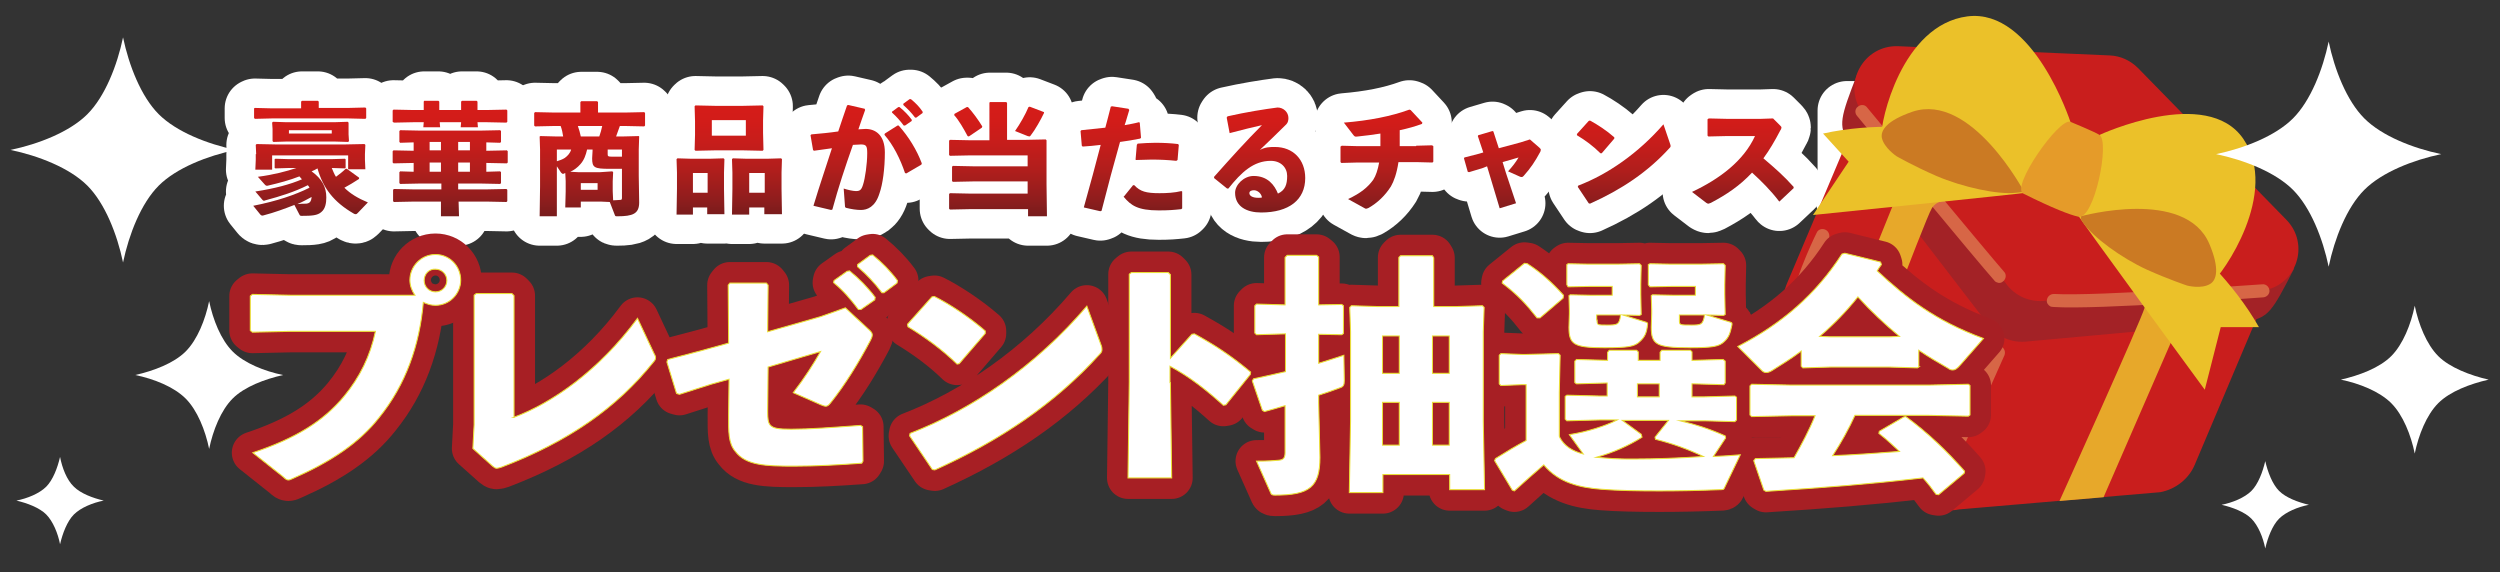 <?xml version="1.0" encoding="utf-8"?>
<!-- Generator: Adobe Illustrator 25.1.0, SVG Export Plug-In . SVG Version: 6.00 Build 0)  -->
<!DOCTYPE svg PUBLIC "-//W3C//DTD SVG 1.1//EN" "http://www.w3.org/Graphics/SVG/1.1/DTD/svg11.dtd">
<svg version="1.1" id="レイヤー_1" xmlns:x="http://ns.adobe.com/Extensibility/1.0/" xmlns:i="http://ns.adobe.com/AdobeIllustrator/10.0/" xmlns:graph="http://ns.adobe.com/Graphs/1.0/"
	 xmlns="http://www.w3.org/2000/svg" xmlns:xlink="http://www.w3.org/1999/xlink" x="0px" y="0px" viewBox="0 0 595.3 136.2"
	 style="enable-background:new 0 0 595.3 136.2;" xml:space="preserve">
<rect x="0" y="0" width="595.3" height="136.2" fill="#333333" stroke="none"/>
<style type="text/css">
	.st0{fill:none;stroke:#FFFFFF;stroke-width:14;stroke-linecap:round;stroke-linejoin:round;stroke-miterlimit:10;}
	.st1{fill:url(#SVGID_1_);}
	.st2{fill:url(#SVGID_2_);}
	.st3{fill:url(#SVGID_3_);}
	.st4{fill:url(#SVGID_4_);}
	.st5{fill:url(#SVGID_5_);}
	.st6{fill:url(#SVGID_6_);}
	.st7{fill:url(#SVGID_7_);}
	.st8{fill:url(#SVGID_8_);}
	.st9{fill:url(#SVGID_9_);}
	.st10{fill:url(#SVGID_10_);}
	.st11{fill:url(#SVGID_11_);}
	.st12{fill:url(#SVGID_12_);}
	.st13{fill:url(#SVGID_13_);}
	.st14{fill:#C91E1D;}
	.st15{fill:#A32226;}
	.st16{fill:#D76646;}
	.st17{fill:#E7A82A;}
	.st18{fill:#EBC129;}
	.st19{fill:#CB7A23;}
	.st20{fill:#E59B29;}
	.st21{fill:none;stroke:#A71F24;stroke-width:10;stroke-linecap:round;stroke-linejoin:round;}
	.st22{fill:#EAD633;}
	.st23{fill:#FFFFFF;}
	.st24{fill:none;stroke:#E9DD37;stroke-width:0.25;stroke-miterlimit:10;}
</style>
<g>
	<g>
		<path d="M85.2,50.7C85,50.9,84.9,51,84.7,51c-0.1,0-0.2,0-0.4-0.1c-4.9-2.8-7.4-6.2-8.7-10.8c-0.5,0.3-0.9,0.5-1.4,0.7
			c2.5,1.8,3.5,3.8,3.5,6.2c0,1.3-0.2,2.7-1.2,3.5c-0.9,0.8-2.2,0.9-4.7,0.9c-0.3,0-0.4-0.1-0.5-0.3l-1.2-2.3
			c-2.3,0.9-4.7,1.8-7.4,2.5c-0.3,0.1-0.5,0-0.7-0.2l-1.7-2.1c5.6-1.1,10-2.6,13.4-4.3c-0.1-0.2-0.2-0.4-0.4-0.6
			c-3.2,1.6-6.4,2.6-10.1,3.6c-0.1,0-0.2,0.1-0.3,0.1c-0.2,0-0.3-0.1-0.4-0.2l-1.7-2c4.6-0.7,8.3-1.7,11.1-2.9L71.3,42
			c-2.3,0.9-4.9,1.6-7.5,2.2c-0.3,0.1-0.5,0-0.7-0.2l-1.7-1.9c3.8-0.5,6.8-1.3,9.2-2.1h-1.7l-3.3,0.1l-0.2-0.1v-2.1l0.2-0.1l3.3,0.1
			h9.9l3.3-0.1l0.2,0.1v2.1l-0.2,0.1L79,40c0.3,0.7,0.6,1.5,1,2.1c0.8-0.6,1.6-1.2,2.3-1.9l0.3,0l2.9,2.1l0,0.3
			c-1.2,0.8-2.4,1.5-3.5,2.1c1.4,1.4,3.2,2.5,5.6,3.5L85.2,50.7z M71.7,24.2l0.2-0.2h3.8l0.2,0.2v1.5H83l4-0.1l0.2,0.2v2.3l-0.2,0.2
			l-4-0.1H64.7l-4,0.1l-0.2-0.2v-2.3l0.2-0.1l4,0.1h7V24.2z M61,36.7l-0.1-2.2l0.2-0.2l4.8,0.1H82l4.8-0.1l0.2,0.2l-0.1,2.2v1.3
			l0.1,2.3h-4.1V37H64.8v3.4h-4l0.1-2.3V36.7z M65.1,33.8l-0.2-0.2l0-1.7v-1.2l-0.1-1.5l0.2-0.2l3.1,0.1h11.6l3.1-0.1l0.2,0.2
			L83,30.7V32l0.1,1.6l-0.2,0.2l-3.3-0.1H68.3L65.1,33.8z M79,31.8V31H68.8v0.8H79z M72.9,48.5c0.8-0.1,1.2-0.4,1.3-1.6
			c-1.1,0.6-2.2,1.2-3.4,1.7C71.6,48.5,72.4,48.5,72.9,48.5z"/>
		<path d="M115.8,26.2l4.8-0.1l0.2,0.2V29l-0.2,0.2l-4.8-0.1h-2.1l0.1,1.2h-4.1l0.1-1.2h-5.1l0.1,1.2h-4l0.1-1.2h-2.3l-4.8,0.1
			L93.5,29v-2.7l0.2-0.2l4.8,0.1h2.4v-2L101,24h3.4l0.2,0.2v2h5.2v-2L110,24h3.5l0.2,0.2v2H115.8z M105,43.7h-4.9l-4.8,0.1l-0.2-0.2
			V41l0.2-0.2l3.2,0.1v-2.1l-4.8,0.1l-0.2-0.2v-2.7l0.2-0.2l4.8,0.1v-2l-3.2,0.1l-0.2-0.2v-2.6l0.2-0.2l4.8,0.1h14.2l4.8-0.1
			l0.2,0.2v2.6l-0.2,0.2l-3.3-0.1v2h0.1l4.8-0.1l0.2,0.2v2.7l-0.2,0.2l-4.8-0.1h-0.1v2.1l3.3-0.1l0.2,0.2v2.6l-0.2,0.2l-4.8-0.1
			h-5.2v1.4h6.7l4.8-0.1l0.2,0.2v2.7l-0.2,0.2l-4.8-0.1h-6.6l0.1,3.5h-4.3L105,48h-6.4l-4.8,0.1l-0.2-0.2v-2.7l0.2-0.2l4.8,0.1h6.5
			V43.7z M105,35.8v-2h-2.7v2H105z M102.3,38.7v2.2h2.7v-2.2H102.3z M111.9,35.8v-2h-2.8v2H111.9z M109.1,38.7v2.2h2.8v-2.2H109.1z"
			/>
		<path d="M138.3,49.4h-3.7l0.1-3.8v-2.5l-0.1-1.9c-0.1,0-0.1,0-0.2,0.1c-0.1,0-0.2,0.1-0.3,0.1c-0.2,0-0.3-0.1-0.5-0.3l-1-1.5v11.9
			h-4.1l0.1-7.1v-8.8l-0.1-3.1l0.2-0.1l3.9,0.1h1.5c-0.1-0.8-0.3-1.7-0.6-2.5H132l-4.6,0.1l-0.2-0.2v-3l0.2-0.2l4.6,0.1h6.2v-2.5
			l0.2-0.2h3.8l0.2,0.2v2.5h6.4l4.6-0.1l0.2,0.2v3l-0.2,0.2l-4.6-0.1h-1.2c-0.3,0.8-0.6,1.7-0.9,2.5h1.4l4-0.1l0.1,0.1l-0.1,3.1v6.2
			l0.1,6.4c0,2.7-1.5,3.3-5.2,3.3c-0.4,0-0.5,0-0.6-0.3l-1.2-3.1L143,48h-4.7V49.4z M132.6,35.6v2.8c0.6-0.2,1.3-0.4,1.9-0.8
			c0.7-0.5,1.3-1.2,1.5-2H132.6z M145.8,40.8L146,41l-0.1,2.2v2.3l0.1,2.2c0.6,0,1.2-0.1,1.7-0.1c0.3,0,0.4-0.1,0.4-0.5v-6.9h-3
			c-3.6,0-4.1-0.3-4.1-2.5l0.1-1.8v-0.3h-1.3c-0.3,1.3-0.7,2.5-1.6,3.5c-0.7,0.8-1.5,1.4-2.4,1.8l1.9,0.1h5.2L145.8,40.8z M137.6,30
			c0.3,0.8,0.5,1.6,0.7,2.5h4.4c0.3-0.8,0.5-1.6,0.7-2.5H137.6z M138.3,43.6v1.6h4v-1.6H138.3z M148.1,35.6h-3.4v1.1
			c0,0.5,0.1,0.6,0.9,0.6h2.5V35.6z"/>
		<path d="M165,49.3v1.8h-3.9l0.1-6.1v-3.9l-0.1-3.2l0.2-0.2l3.3,0.1h4.4l3.3-0.1l0.2,0.2l-0.1,3.2V45l0.1,6h-4.1v-1.6H165z
			 M168.5,41.2H165v4.7h3.5V41.2z M165.6,35.9l-0.2-0.2l0.1-3.6v-3.2l-0.1-3.6l0.2-0.2l4.6,0.1h6.8l4.6-0.1l0.2,0.2l-0.1,3.4v2.9
			l0.1,4.1l-0.2,0.2l-4.6-0.1h-6.8L165.6,35.9z M177.6,32.3v-3.7h-8.1v3.7H177.6z M178.4,49.3v1.8h-4.1l0.1-6.1v-3.9l-0.1-3.2
			l0.2-0.2l3.3,0.1h4.9l3.3-0.1l0.2,0.2l-0.1,3.2V45l0.1,6h-4.2v-1.6H178.4z M182.1,41.2h-3.7v4.7h3.7V41.2z"/>
		<path d="M193.7,49c1.5-5,3-9.3,4.4-13.7c-1.3,0.2-2.9,0.4-4.3,0.6l-0.2-0.2l-0.6-3.5l0.2-0.2c2.3-0.2,4.4-0.4,6.4-0.7
			c0.7-2,1.3-4,2.1-6.2l0.3-0.1l3.9,0.9l0.1,0.3c-0.6,1.6-1.1,3.2-1.6,4.6c0.6,0,1.1-0.1,1.7-0.1c2.4,0,4.6,1.5,4.6,5.6
			c0,3.8-0.5,7.6-1.3,9.8c-1,3.2-2.9,3.9-4.4,3.9c-1.1,0-2.3-0.2-3.5-0.5c-0.2-0.1-0.3-0.1-0.3-0.5l-0.3-4.1
			c0.9,0.3,2.2,0.6,2.9,0.6c0.9,0,1.3-0.2,1.7-1.5c0.5-1.5,1-5,1-7.5c0-1.7-0.2-2.1-1.5-2.1c-0.5,0-1.2,0.1-1.9,0.1
			c-1.9,5.4-3.4,9.9-4.9,15.4l-0.3,0.1l-3.8-0.9L193.7,49z M210.7,31.8l3-1.9h0.3c2.4,2.7,4.3,5.8,5.5,9l-0.1,0.3l-3.6,2.1l-0.3-0.1
			c-1.1-3.3-2.8-6.7-4.9-9.1L210.7,31.8z M212.4,26.6l1.5-1.1l0.3,0c1.1,0.9,2.1,1.9,2.9,3l0,0.3l-1.6,1.1h-0.3
			c-0.9-1.2-1.7-2.1-2.8-3.1L212.4,26.6z M215.1,24.7l1.5-1.1l0.3,0c1.1,0.9,2,1.8,2.8,3l0,0.3l-1.5,1.1h-0.3c-0.9-1.2-1.7-2-2.8-3
			L215.1,24.7z"/>
		<path d="M235.6,24.5l0.1-0.2h3.9l0.2,0.2v8.8h4.4l4.8-0.1l0.2,0.2l0,5.1v5.4l0.1,7.6h-4.5v-1.7H231l-4.8,0.1l-0.2-0.2v-3.5
			l0.2-0.2l4.8,0.1h13.7v-2.9h-13l-4.8,0.1l-0.2-0.2v-3.4l0.2-0.2l4.8,0.1h13v-2.6H231l-4.8,0.1l-0.2-0.2v-3.4l0.2-0.2l4.8,0.1h4.6
			V24.5z M230.7,32.5l-0.3-0.1c-0.9-1.7-2.1-3.8-3.2-5l0.1-0.3l2.9-1.6l0.3,0c1.1,1.2,2.5,3.1,3.4,4.6l-0.1,0.3L230.7,32.5z
			 M248.6,26.9c-0.7,1.5-2.1,4-3.2,5.4c-0.1,0.1-0.2,0.2-0.3,0.2c-0.1,0-0.2-0.1-0.4-0.1l-3-1.2c1.2-1.7,2.5-4,3.2-5.7l0.3-0.1
			l3.4,1.3L248.6,26.9z"/>
		<path d="M258.1,49.3c1.5-5.4,2.8-10.1,4-14.8c-1.5,0.2-2.9,0.3-4.3,0.4l-0.2-0.2l-0.3-3.5l0.2-0.2c2.1-0.2,4-0.4,5.7-0.6
			c0.4-1.6,0.9-3.3,1.3-5l0.3-0.1l3.9,0.6l0.2,0.3c-0.4,1.2-0.7,2.5-1.1,3.6c1.1-0.2,2.3-0.4,3.4-0.7l0.2,0.1l0.3,3.6l-0.2,0.2
			c-1.5,0.3-3.2,0.6-4.8,0.8c-1.5,5.3-2.9,10.5-4.4,16.4l-0.3,0.1l-3.9-0.9L258.1,49.3z M267.7,46.7l2.1-2.6l0.3,0
			c1.4,1.5,2.8,1.9,6,1.9c1.7,0,3.6-0.1,5.2-0.5l0.2,0.1v4l-0.2,0.2c-1.8,0.2-3.1,0.3-5.4,0.3c-5,0-6.6-1.2-8.3-3.2V46.7z M270.4,38
			l0.3-3.5l0.2-0.3c1.4-0.1,2.8-0.2,4.2-0.2c1.9,0,3.8,0.1,5.4,0.3l0.2,0.2l-0.3,3.6l-0.3,0.2c-1.9-0.2-3.8-0.3-5.9-0.3
			c-1.2,0-2.4,0.1-3.7,0.1L270.4,38z"/>
		<path d="M292.8,31.7l-0.7-3.7l0.2-0.3c4.4-1,8.8-1.7,11.9-2.1c1.4,0,2.6,1.1,2.6,2.5c0,0.5-0.1,1.1-0.5,1.5
			c-2.3,2.3-3.9,3.8-6.3,6.1c1.4-0.7,2.4-0.7,3.6-0.7c4.3,0,7.2,3,7.2,7.4c0,5.2-3.9,8.2-10.5,8.2c-3.4,0-6.2-1.4-6.2-4.7
			c0-1.9,2.1-4,4.4-4c3.4,0,5,2.2,5.8,4.2c1.7-0.8,2.2-2.1,2.2-4.2c0-2-1.5-3.6-3.9-3.6c-4.1,0-7,2.7-10.1,6.6l-0.3,0l-3.1-2.5
			l0-0.3c4-4.5,7.6-8.5,11.4-12.3c-2.2,0.5-4.7,1.1-7.3,1.8L292.8,31.7z M298.6,45.3c-0.6,0-1.1,0.2-1.1,0.7c0,0.6,0.7,1.1,2.1,1.1
			c0.4,0,0.7,0,0.9-0.1C300.3,45.9,299.3,45.3,298.6,45.3z"/>
		<path d="M337.2,34.7l3.8-0.1l0.3,0.2v3.7l-0.2,0.2l-3.9-0.1h-4.2c-0.4,2.7-1.1,4.6-1.8,5.8c-1.4,2.2-3.2,3.9-5.3,5.1
			c-0.3,0.1-0.4,0.2-0.6,0.2c-0.2,0-0.3-0.1-0.5-0.2l-3.8-2.1c3-1.4,4.7-2.8,6-4.6c0.6-0.9,1.1-2.4,1.4-4.1h-5.2l-3.8,0.1l-0.2-0.2
			v-3.7l0.3-0.2l3.8,0.1h5.4v-3c-1.8,0.3-3.6,0.5-5.4,0.7c-0.7,0.1-0.7,0-1-0.3l-2.3-3c6.1-0.5,11.2-1.5,15.6-3.1l0.3,0.1l2.8,3
			l-0.1,0.3c-1.6,0.6-3.4,1.1-5.3,1.5v3.8H337.2z"/>
		<path d="M353.1,40l-3.3,1l-0.3-0.1l-0.9-3.2l0.1-0.2l3.5-0.9l1-0.3l-1.3-3.9l0.1-0.2l3.4-1l0.2,0.1l1.3,4l5.2-1.4l2.2-0.7l2.3,2
			c0.2,0.2,0.3,0.3,0.3,0.5c0,0.1-0.1,0.3-0.1,0.4c-1.3,2.4-2.3,3.9-4,5.8c-0.3,0.3-0.4,0.3-0.8,0.2l-2.9-1.3c1-1.1,1.8-2.1,2.5-3.3
			l-3.8,1.1l0.8,2.6l2.4,7.2l-3.9,1.2l-2.1-7l-0.9-3L353.1,40z"/>
		<path d="M375.5,31.9l2.8-3.1l0.3-0.1c1.7,0.9,4,2.4,5.8,4V33l-3,3.5l-0.3,0c-1.7-1.7-3.6-3.1-5.6-4.3L375.5,31.9z M397.7,34.3
			c0.1,0.2,0.1,0.4,0.1,0.5c0,0.2-0.1,0.3-0.3,0.5c-5.1,5.6-11.3,9.8-18.9,13.2l-0.3-0.1l-2.6-3.9l0.1-0.3
			c7.1-2.7,14.4-7.8,20.3-14.6L397.7,34.3z"/>
		<path d="M423.6,47.9c-1.9-2.5-4.2-4.8-6.4-6.8c-2.9,3.1-6,5.2-9.8,7.2c-0.3,0.1-0.5,0.2-0.6,0.2c-0.2,0-0.3-0.1-0.5-0.2l-3.4-2.6
			c6.6-3.1,12.3-7.4,15-13.3h-6.8l-4.3,0.1l-0.2-0.2v-3.9l0.3-0.2l4.3,0.1h8.1l2.9-0.1l1.7,1.7c0.2,0.2,0.3,0.3,0.3,0.5
			c0,0.2-0.1,0.4-0.3,0.7c-1.3,2.5-2.6,4.7-4,6.6c2.7,2.3,4.9,4.2,7.2,6.8l0,0.3l-3.4,3.2L423.6,47.9z"/>
		<path d="M444.8,46.7c0,1.5-1.3,2.8-2.8,2.8c-1.5,0-2.8-1.2-2.8-2.8c0-1.5,1.3-2.8,2.8-2.8C443.6,43.9,444.8,45.2,444.8,46.7z
			 M444.3,41.6h-4.5V26.3h4.5V41.6z"/>
	</g>
	<g>
		<path class="st0" d="M85.2,50.7C85,50.9,84.9,51,84.7,51c-0.1,0-0.2,0-0.4-0.1c-4.9-2.8-7.4-6.2-8.7-10.8
			c-0.5,0.3-0.9,0.5-1.4,0.7c2.5,1.8,3.5,3.8,3.5,6.2c0,1.3-0.2,2.7-1.2,3.5c-0.9,0.8-2.2,0.9-4.7,0.9c-0.3,0-0.4-0.1-0.5-0.3
			l-1.2-2.3c-2.3,0.9-4.7,1.8-7.4,2.5c-0.3,0.1-0.5,0-0.7-0.2l-1.7-2.1c5.6-1.1,10-2.6,13.4-4.3c-0.1-0.2-0.2-0.4-0.4-0.6
			c-3.2,1.6-6.4,2.6-10.1,3.6c-0.1,0-0.2,0.1-0.3,0.1c-0.2,0-0.3-0.1-0.4-0.2l-1.7-2c4.6-0.7,8.3-1.7,11.1-2.9L71.3,42
			c-2.3,0.9-4.9,1.6-7.5,2.2c-0.3,0.1-0.5,0-0.7-0.2l-1.7-1.9c3.8-0.5,6.8-1.3,9.2-2.1h-1.7l-3.3,0.1l-0.2-0.1v-2.1l0.2-0.1l3.3,0.1
			h9.9l3.3-0.1l0.2,0.1v2.1l-0.2,0.1L79,40c0.3,0.7,0.6,1.5,1,2.1c0.8-0.6,1.6-1.2,2.3-1.9l0.3,0l2.9,2.1l0,0.3
			c-1.2,0.8-2.4,1.5-3.5,2.1c1.4,1.4,3.2,2.5,5.6,3.5L85.2,50.7z M71.7,24.2l0.2-0.2h3.8l0.2,0.2v1.5H83l4-0.1l0.2,0.2v2.3l-0.2,0.2
			l-4-0.1H64.7l-4,0.1l-0.2-0.2v-2.3l0.2-0.1l4,0.1h7V24.2z M61,36.7l-0.1-2.2l0.2-0.2l4.8,0.1H82l4.8-0.1l0.2,0.2l-0.1,2.2v1.3
			l0.1,2.3h-4.1V37H64.8v3.4h-4l0.1-2.3V36.7z M65.1,33.8l-0.2-0.2l0-1.7v-1.2l-0.1-1.5l0.2-0.2l3.1,0.1h11.6l3.1-0.1l0.2,0.2
			L83,30.7V32l0.1,1.6l-0.2,0.2l-3.3-0.1H68.3L65.1,33.8z M79,31.8V31H68.8v0.8H79z M72.9,48.5c0.8-0.1,1.2-0.4,1.3-1.6
			c-1.1,0.6-2.2,1.2-3.4,1.7C71.6,48.5,72.4,48.5,72.9,48.5z"/>
		<path class="st0" d="M115.8,26.2l4.8-0.1l0.2,0.2V29l-0.2,0.2l-4.8-0.1h-2.1l0.1,1.2h-4.1l0.1-1.2h-5.1l0.1,1.2h-4l0.1-1.2h-2.3
			l-4.8,0.1L93.5,29v-2.7l0.2-0.2l4.8,0.1h2.4v-2L101,24h3.4l0.2,0.2v2h5.2v-2L110,24h3.5l0.2,0.2v2H115.8z M105,43.7h-4.9l-4.8,0.1
			l-0.2-0.2V41l0.2-0.2l3.2,0.1v-2.1l-4.8,0.1l-0.2-0.2v-2.7l0.2-0.2l4.8,0.1v-2l-3.2,0.1l-0.2-0.2v-2.6l0.2-0.2l4.8,0.1h14.2
			l4.8-0.1l0.2,0.2v2.6l-0.2,0.2l-3.3-0.1v2h0.1l4.8-0.1l0.2,0.2v2.7l-0.2,0.2l-4.8-0.1h-0.1v2.1l3.3-0.1l0.2,0.2v2.6l-0.2,0.2
			l-4.8-0.1h-5.2v1.4h6.7l4.8-0.1l0.2,0.2v2.7l-0.2,0.2l-4.8-0.1h-6.6l0.1,3.5h-4.3L105,48h-6.4l-4.8,0.1l-0.2-0.2v-2.7l0.2-0.2
			l4.8,0.1h6.5V43.7z M105,35.8v-2h-2.7v2H105z M102.3,38.7v2.2h2.7v-2.2H102.3z M111.9,35.8v-2h-2.8v2H111.9z M109.1,38.7v2.2h2.8
			v-2.2H109.1z"/>
		<path class="st0" d="M138.3,49.4h-3.7l0.1-3.8v-2.5l-0.1-1.9c-0.1,0-0.1,0-0.2,0.1c-0.1,0-0.2,0.1-0.3,0.1c-0.2,0-0.3-0.1-0.5-0.3
			l-1-1.5v11.9h-4.1l0.1-7.1v-8.8l-0.1-3.1l0.2-0.1l3.9,0.1h1.5c-0.1-0.8-0.3-1.7-0.6-2.5H132l-4.6,0.1l-0.2-0.2v-3l0.2-0.2l4.6,0.1
			h6.2v-2.5l0.2-0.2h3.8l0.2,0.2v2.5h6.4l4.6-0.1l0.2,0.2v3l-0.2,0.2l-4.6-0.1h-1.2c-0.3,0.8-0.6,1.7-0.9,2.5h1.4l4-0.1l0.1,0.1
			l-0.1,3.1v6.2l0.1,6.4c0,2.7-1.5,3.3-5.2,3.3c-0.4,0-0.5,0-0.6-0.3l-1.2-3.1L143,48h-4.7V49.4z M132.6,35.6v2.8
			c0.6-0.2,1.3-0.4,1.9-0.8c0.7-0.5,1.3-1.2,1.5-2H132.6z M145.8,40.8L146,41l-0.1,2.2v2.3l0.1,2.2c0.6,0,1.2-0.1,1.7-0.1
			c0.3,0,0.4-0.1,0.4-0.5v-6.9h-3c-3.6,0-4.1-0.3-4.1-2.5l0.1-1.8v-0.3h-1.3c-0.3,1.3-0.7,2.5-1.6,3.5c-0.7,0.8-1.5,1.4-2.4,1.8
			l1.9,0.1h5.2L145.8,40.8z M137.6,30c0.3,0.8,0.5,1.6,0.7,2.5h4.4c0.3-0.8,0.5-1.6,0.7-2.5H137.6z M138.3,43.6v1.6h4v-1.6H138.3z
			 M148.1,35.6h-3.4v1.1c0,0.5,0.1,0.6,0.9,0.6h2.5V35.6z"/>
		<path class="st0" d="M165,49.3v1.8h-3.9l0.1-6.1v-3.9l-0.1-3.2l0.2-0.2l3.3,0.1h4.4l3.3-0.1l0.2,0.2l-0.1,3.2V45l0.1,6h-4.1v-1.6
			H165z M168.5,41.2H165v4.7h3.5V41.2z M165.6,35.9l-0.2-0.2l0.1-3.6v-3.2l-0.1-3.6l0.2-0.2l4.6,0.1h6.8l4.6-0.1l0.2,0.2l-0.1,3.4
			v2.9l0.1,4.1l-0.2,0.2l-4.6-0.1h-6.8L165.6,35.9z M177.6,32.3v-3.7h-8.1v3.7H177.6z M178.4,49.3v1.8h-4.1l0.1-6.1v-3.9l-0.1-3.2
			l0.2-0.2l3.3,0.1h4.9l3.3-0.1l0.2,0.2l-0.1,3.2V45l0.1,6h-4.2v-1.6H178.4z M182.1,41.2h-3.7v4.7h3.7V41.2z"/>
		<path class="st0" d="M193.7,49c1.5-5,3-9.3,4.4-13.7c-1.3,0.2-2.9,0.4-4.3,0.6l-0.2-0.2l-0.6-3.5l0.2-0.2c2.3-0.2,4.4-0.4,6.4-0.7
			c0.7-2,1.3-4,2.1-6.2l0.3-0.1l3.9,0.9l0.1,0.3c-0.6,1.6-1.1,3.2-1.6,4.6c0.6,0,1.1-0.1,1.7-0.1c2.4,0,4.6,1.5,4.6,5.6
			c0,3.8-0.5,7.6-1.3,9.8c-1,3.2-2.9,3.9-4.4,3.9c-1.1,0-2.3-0.2-3.5-0.5c-0.2-0.1-0.3-0.1-0.3-0.5l-0.3-4.1
			c0.9,0.3,2.2,0.6,2.9,0.6c0.9,0,1.3-0.2,1.7-1.5c0.5-1.5,1-5,1-7.5c0-1.7-0.2-2.1-1.5-2.1c-0.5,0-1.2,0.1-1.9,0.1
			c-1.9,5.4-3.4,9.9-4.9,15.4l-0.3,0.1l-3.8-0.9L193.7,49z M210.7,31.8l3-1.9h0.3c2.4,2.7,4.3,5.8,5.5,9l-0.1,0.3l-3.6,2.1l-0.3-0.1
			c-1.1-3.3-2.8-6.7-4.9-9.1L210.7,31.8z M212.4,26.6l1.5-1.1l0.3,0c1.1,0.9,2.1,1.9,2.9,3l0,0.3l-1.6,1.1h-0.3
			c-0.9-1.2-1.7-2.1-2.8-3.1L212.4,26.6z M215.1,24.7l1.5-1.1l0.3,0c1.1,0.9,2,1.8,2.8,3l0,0.3l-1.5,1.1h-0.3c-0.9-1.2-1.7-2-2.8-3
			L215.1,24.7z"/>
		<path class="st0" d="M235.6,24.5l0.1-0.2h3.9l0.2,0.2v8.8h4.4l4.8-0.1l0.2,0.2l0,5.1v5.4l0.1,7.6h-4.5v-1.7H231l-4.8,0.1l-0.2-0.2
			v-3.5l0.2-0.2l4.8,0.1h13.7v-2.9h-13l-4.8,0.1l-0.2-0.2v-3.4l0.2-0.2l4.8,0.1h13v-2.6H231l-4.8,0.1l-0.2-0.2v-3.4l0.2-0.2l4.8,0.1
			h4.6V24.5z M230.7,32.5l-0.3-0.1c-0.9-1.7-2.1-3.8-3.2-5l0.1-0.3l2.9-1.6l0.3,0c1.1,1.2,2.5,3.1,3.4,4.6l-0.1,0.3L230.7,32.5z
			 M248.6,26.9c-0.7,1.5-2.1,4-3.2,5.4c-0.1,0.1-0.2,0.2-0.3,0.2c-0.1,0-0.2-0.1-0.4-0.1l-3-1.2c1.2-1.7,2.5-4,3.2-5.7l0.3-0.1
			l3.4,1.3L248.6,26.9z"/>
		<path class="st0" d="M258.1,49.3c1.5-5.4,2.8-10.1,4-14.8c-1.5,0.2-2.9,0.3-4.3,0.4l-0.2-0.2l-0.3-3.5l0.2-0.2
			c2.1-0.2,4-0.4,5.7-0.6c0.4-1.6,0.9-3.3,1.3-5l0.3-0.1l3.9,0.6l0.2,0.3c-0.4,1.2-0.7,2.5-1.1,3.6c1.1-0.2,2.3-0.4,3.4-0.7l0.2,0.1
			l0.3,3.6l-0.2,0.2c-1.5,0.3-3.2,0.6-4.8,0.8c-1.5,5.3-2.9,10.5-4.4,16.4l-0.3,0.1l-3.9-0.9L258.1,49.3z M267.7,46.7l2.1-2.6l0.3,0
			c1.4,1.5,2.8,1.9,6,1.9c1.7,0,3.6-0.1,5.2-0.5l0.2,0.1v4l-0.2,0.2c-1.8,0.2-3.1,0.3-5.4,0.3c-5,0-6.6-1.2-8.3-3.2V46.7z M270.4,38
			l0.3-3.5l0.2-0.3c1.4-0.1,2.8-0.2,4.2-0.2c1.9,0,3.8,0.1,5.4,0.3l0.2,0.2l-0.3,3.6l-0.3,0.2c-1.9-0.2-3.8-0.3-5.9-0.3
			c-1.2,0-2.4,0.1-3.7,0.1L270.4,38z"/>
		<path class="st0" d="M292.8,31.7l-0.7-3.7l0.2-0.3c4.4-1,8.8-1.7,11.9-2.1c1.4,0,2.6,1.1,2.6,2.5c0,0.5-0.1,1.1-0.5,1.5
			c-2.3,2.3-3.9,3.8-6.3,6.1c1.4-0.7,2.4-0.7,3.6-0.7c4.3,0,7.2,3,7.2,7.4c0,5.2-3.9,8.2-10.5,8.2c-3.4,0-6.2-1.4-6.2-4.7
			c0-1.9,2.1-4,4.4-4c3.4,0,5,2.2,5.8,4.2c1.7-0.8,2.2-2.1,2.2-4.2c0-2-1.5-3.6-3.9-3.6c-4.1,0-7,2.7-10.1,6.6l-0.3,0l-3.1-2.5
			l0-0.3c4-4.5,7.6-8.5,11.4-12.3c-2.2,0.5-4.7,1.1-7.3,1.8L292.8,31.7z M298.6,45.3c-0.6,0-1.1,0.2-1.1,0.7c0,0.6,0.7,1.1,2.1,1.1
			c0.4,0,0.7,0,0.9-0.1C300.3,45.9,299.3,45.3,298.6,45.3z"/>
		<path class="st0" d="M337.2,34.7l3.8-0.1l0.3,0.2v3.7l-0.2,0.2l-3.9-0.1h-4.2c-0.4,2.7-1.1,4.6-1.8,5.8c-1.4,2.2-3.2,3.9-5.3,5.1
			c-0.3,0.1-0.4,0.2-0.6,0.2c-0.2,0-0.3-0.1-0.5-0.2l-3.8-2.1c3-1.4,4.7-2.8,6-4.6c0.6-0.9,1.1-2.4,1.4-4.1h-5.2l-3.8,0.1l-0.2-0.2
			v-3.7l0.3-0.2l3.8,0.1h5.4v-3c-1.8,0.3-3.6,0.5-5.4,0.7c-0.7,0.1-0.7,0-1-0.3l-2.3-3c6.1-0.5,11.2-1.5,15.6-3.1l0.3,0.1l2.8,3
			l-0.1,0.3c-1.6,0.6-3.4,1.1-5.3,1.5v3.8H337.2z"/>
		<path class="st0" d="M353.1,40l-3.3,1l-0.3-0.1l-0.9-3.2l0.1-0.2l3.5-0.9l1-0.3l-1.3-3.9l0.1-0.2l3.4-1l0.2,0.1l1.3,4l5.2-1.4
			l2.2-0.7l2.3,2c0.2,0.2,0.3,0.3,0.3,0.5c0,0.1-0.1,0.3-0.1,0.4c-1.3,2.4-2.3,3.9-4,5.8c-0.3,0.3-0.4,0.3-0.8,0.2l-2.9-1.3
			c1-1.1,1.8-2.1,2.5-3.3l-3.8,1.1l0.8,2.6l2.4,7.2l-3.9,1.2l-2.1-7l-0.9-3L353.1,40z"/>
		<path class="st0" d="M375.5,31.9l2.8-3.1l0.3-0.1c1.7,0.9,4,2.4,5.8,4V33l-3,3.5l-0.3,0c-1.7-1.7-3.6-3.1-5.6-4.3L375.5,31.9z
			 M397.7,34.3c0.1,0.2,0.1,0.4,0.1,0.5c0,0.2-0.1,0.3-0.3,0.5c-5.1,5.6-11.3,9.8-18.9,13.2l-0.3-0.1l-2.6-3.9l0.1-0.3
			c7.1-2.7,14.4-7.8,20.3-14.6L397.7,34.3z"/>
		<path class="st0" d="M423.6,47.9c-1.9-2.5-4.2-4.8-6.4-6.8c-2.9,3.1-6,5.2-9.8,7.2c-0.3,0.1-0.5,0.2-0.6,0.2
			c-0.2,0-0.3-0.1-0.5-0.2l-3.4-2.6c6.6-3.1,12.3-7.4,15-13.3h-6.8l-4.3,0.1l-0.2-0.2v-3.9l0.3-0.2l4.3,0.1h8.1l2.9-0.1l1.7,1.7
			c0.2,0.2,0.3,0.3,0.3,0.5c0,0.2-0.1,0.4-0.3,0.7c-1.3,2.5-2.6,4.7-4,6.6c2.7,2.3,4.9,4.2,7.2,6.8l0,0.3l-3.4,3.2L423.6,47.9z"/>
		<path class="st0" d="M444.8,46.7c0,1.5-1.3,2.8-2.8,2.8c-1.5,0-2.8-1.2-2.8-2.8c0-1.5,1.3-2.8,2.8-2.8
			C443.6,43.9,444.8,45.2,444.8,46.7z M444.3,41.6h-4.5V26.3h4.5V41.6z"/>
	</g>
	<g>
		
			<linearGradient id="SVGID_1_" gradientUnits="userSpaceOnUse" x1="250.086" y1="18.157" x2="250.086" y2="46.003" gradientTransform="matrix(1 0 0 1 2.5 5.5)">
			<stop  offset="0" style="stop-color:#D61C18"/>
			<stop  offset="0.185" style="stop-color:#D21C19"/>
			<stop  offset="0.394" style="stop-color:#C51D1B"/>
			<stop  offset="0.615" style="stop-color:#AF1E1C"/>
			<stop  offset="0.842" style="stop-color:#911D1D"/>
			<stop  offset="1" style="stop-color:#771C1C"/>
		</linearGradient>
		<path class="st1" d="M85.2,50.7C85,50.9,84.9,51,84.7,51c-0.1,0-0.2,0-0.4-0.1c-4.9-2.8-7.4-6.2-8.7-10.8
			c-0.5,0.3-0.9,0.5-1.4,0.7c2.5,1.8,3.5,3.8,3.5,6.2c0,1.3-0.2,2.7-1.2,3.5c-0.9,0.8-2.2,0.9-4.7,0.9c-0.3,0-0.4-0.1-0.5-0.3
			l-1.2-2.3c-2.3,0.9-4.7,1.8-7.4,2.5c-0.3,0.1-0.5,0-0.7-0.2l-1.7-2.1c5.6-1.1,10-2.6,13.4-4.3c-0.1-0.2-0.2-0.4-0.4-0.6
			c-3.2,1.6-6.4,2.6-10.1,3.6c-0.1,0-0.2,0.1-0.3,0.1c-0.2,0-0.3-0.1-0.4-0.2l-1.7-2c4.6-0.7,8.3-1.7,11.1-2.9L71.3,42
			c-2.3,0.9-4.9,1.6-7.5,2.2c-0.3,0.1-0.5,0-0.7-0.2l-1.7-1.9c3.8-0.5,6.8-1.3,9.2-2.1h-1.7l-3.3,0.1l-0.2-0.1v-2.1l0.2-0.1l3.3,0.1
			h9.9l3.3-0.1l0.2,0.1v2.1l-0.2,0.1L79,40c0.3,0.7,0.6,1.5,1,2.1c0.8-0.6,1.6-1.2,2.3-1.9l0.3,0l2.9,2.1l0,0.3
			c-1.2,0.8-2.4,1.5-3.5,2.1c1.4,1.4,3.2,2.5,5.6,3.5L85.2,50.7z M71.7,24.2l0.2-0.2h3.8l0.2,0.2v1.5H83l4-0.1l0.2,0.2v2.3l-0.2,0.2
			l-4-0.1H64.7l-4,0.1l-0.2-0.2v-2.3l0.2-0.1l4,0.1h7V24.2z M61,36.7l-0.1-2.2l0.2-0.2l4.8,0.1H82l4.8-0.1l0.2,0.2l-0.1,2.2v1.3
			l0.1,2.3h-4.1V37H64.8v3.4h-4l0.1-2.3V36.7z M65.1,33.8l-0.2-0.2l0-1.7v-1.2l-0.1-1.5l0.2-0.2l3.1,0.1h11.6l3.1-0.1l0.2,0.2
			L83,30.7V32l0.1,1.6l-0.2,0.2l-3.3-0.1H68.3L65.1,33.8z M79,31.8V31H68.8v0.8H79z M72.9,48.5c0.8-0.1,1.2-0.4,1.3-1.6
			c-1.1,0.6-2.2,1.2-3.4,1.7C71.6,48.5,72.4,48.5,72.9,48.5z"/>
		
			<linearGradient id="SVGID_2_" gradientUnits="userSpaceOnUse" x1="250.086" y1="18.157" x2="250.086" y2="46.003" gradientTransform="matrix(1 0 0 1 2.5 5.5)">
			<stop  offset="0" style="stop-color:#D61C18"/>
			<stop  offset="0.185" style="stop-color:#D21C19"/>
			<stop  offset="0.394" style="stop-color:#C51D1B"/>
			<stop  offset="0.615" style="stop-color:#AF1E1C"/>
			<stop  offset="0.842" style="stop-color:#911D1D"/>
			<stop  offset="1" style="stop-color:#771C1C"/>
		</linearGradient>
		<path class="st2" d="M115.8,26.2l4.8-0.1l0.2,0.2V29l-0.2,0.2l-4.8-0.1h-2.1l0.1,1.2h-4.1l0.1-1.2h-5.1l0.1,1.2h-4l0.1-1.2h-2.3
			l-4.8,0.1L93.5,29v-2.7l0.2-0.2l4.8,0.1h2.4v-2L101,24h3.4l0.2,0.2v2h5.2v-2L110,24h3.5l0.2,0.2v2H115.8z M105,43.7h-4.9l-4.8,0.1
			l-0.2-0.2V41l0.2-0.2l3.2,0.1v-2.1l-4.8,0.1l-0.2-0.2v-2.7l0.2-0.2l4.8,0.1v-2l-3.2,0.1l-0.2-0.2v-2.6l0.2-0.2l4.8,0.1h14.2
			l4.8-0.1l0.2,0.2v2.6l-0.2,0.2l-3.3-0.1v2h0.1l4.8-0.1l0.2,0.2v2.7l-0.2,0.2l-4.8-0.1h-0.1v2.1l3.3-0.1l0.2,0.2v2.6l-0.2,0.2
			l-4.8-0.1h-5.2v1.4h6.7l4.8-0.1l0.2,0.2v2.7l-0.2,0.2l-4.8-0.1h-6.6l0.1,3.5h-4.3L105,48h-6.4l-4.8,0.1l-0.2-0.2v-2.7l0.2-0.2
			l4.8,0.1h6.5V43.7z M105,35.8v-2h-2.7v2H105z M102.3,38.7v2.2h2.7v-2.2H102.3z M111.9,35.8v-2h-2.8v2H111.9z M109.1,38.7v2.2h2.8
			v-2.2H109.1z"/>
		
			<linearGradient id="SVGID_3_" gradientUnits="userSpaceOnUse" x1="250.086" y1="18.157" x2="250.086" y2="46.003" gradientTransform="matrix(1 0 0 1 2.5 5.5)">
			<stop  offset="0" style="stop-color:#D61C18"/>
			<stop  offset="0.185" style="stop-color:#D21C19"/>
			<stop  offset="0.394" style="stop-color:#C51D1B"/>
			<stop  offset="0.615" style="stop-color:#AF1E1C"/>
			<stop  offset="0.842" style="stop-color:#911D1D"/>
			<stop  offset="1" style="stop-color:#771C1C"/>
		</linearGradient>
		<path class="st3" d="M138.3,49.4h-3.7l0.1-3.8v-2.5l-0.1-1.9c-0.1,0-0.1,0-0.2,0.1c-0.1,0-0.2,0.1-0.3,0.1c-0.2,0-0.3-0.1-0.5-0.3
			l-1-1.5v11.9h-4.1l0.1-7.1v-8.8l-0.1-3.1l0.2-0.1l3.9,0.1h1.5c-0.1-0.8-0.3-1.7-0.6-2.5H132l-4.6,0.1l-0.2-0.2v-3l0.2-0.2l4.6,0.1
			h6.2v-2.5l0.2-0.2h3.8l0.2,0.2v2.5h6.4l4.6-0.1l0.2,0.2v3l-0.2,0.2l-4.6-0.1h-1.2c-0.3,0.8-0.6,1.7-0.9,2.5h1.4l4-0.1l0.1,0.1
			l-0.1,3.1v6.2l0.1,6.4c0,2.7-1.5,3.3-5.2,3.3c-0.4,0-0.5,0-0.6-0.3l-1.2-3.1L143,48h-4.7V49.4z M132.6,35.6v2.8
			c0.6-0.2,1.3-0.4,1.9-0.8c0.7-0.5,1.3-1.2,1.5-2H132.6z M145.8,40.8L146,41l-0.1,2.2v2.3l0.1,2.2c0.6,0,1.2-0.1,1.7-0.1
			c0.3,0,0.4-0.1,0.4-0.5v-6.9h-3c-3.6,0-4.1-0.3-4.1-2.5l0.1-1.8v-0.3h-1.3c-0.3,1.3-0.7,2.5-1.6,3.5c-0.7,0.8-1.5,1.4-2.4,1.8
			l1.9,0.1h5.2L145.8,40.8z M137.6,30c0.3,0.8,0.5,1.6,0.7,2.5h4.4c0.3-0.8,0.5-1.6,0.7-2.5H137.6z M138.3,43.6v1.6h4v-1.6H138.3z
			 M148.1,35.6h-3.4v1.1c0,0.5,0.1,0.6,0.9,0.6h2.5V35.6z"/>
		
			<linearGradient id="SVGID_4_" gradientUnits="userSpaceOnUse" x1="250.086" y1="18.157" x2="250.086" y2="46.003" gradientTransform="matrix(1 0 0 1 2.5 5.5)">
			<stop  offset="0" style="stop-color:#D61C18"/>
			<stop  offset="0.185" style="stop-color:#D21C19"/>
			<stop  offset="0.394" style="stop-color:#C51D1B"/>
			<stop  offset="0.615" style="stop-color:#AF1E1C"/>
			<stop  offset="0.842" style="stop-color:#911D1D"/>
			<stop  offset="1" style="stop-color:#771C1C"/>
		</linearGradient>
		<path class="st4" d="M165,49.3v1.8h-3.9l0.1-6.1v-3.9l-0.1-3.2l0.2-0.2l3.3,0.1h4.4l3.3-0.1l0.2,0.2l-0.1,3.2V45l0.1,6h-4.1v-1.6
			H165z M168.5,41.2H165v4.7h3.5V41.2z M165.6,35.9l-0.2-0.2l0.1-3.6v-3.2l-0.1-3.6l0.2-0.2l4.6,0.1h6.8l4.6-0.1l0.2,0.2l-0.1,3.4
			v2.9l0.1,4.1l-0.2,0.2l-4.6-0.1h-6.8L165.6,35.9z M177.6,32.3v-3.7h-8.1v3.7H177.6z M178.4,49.3v1.8h-4.1l0.1-6.1v-3.9l-0.1-3.2
			l0.2-0.2l3.3,0.1h4.9l3.3-0.1l0.2,0.2l-0.1,3.2V45l0.1,6h-4.2v-1.6H178.4z M182.1,41.2h-3.7v4.7h3.7V41.2z"/>
		
			<linearGradient id="SVGID_5_" gradientUnits="userSpaceOnUse" x1="250.086" y1="18.157" x2="250.086" y2="46.003" gradientTransform="matrix(1 0 0 1 2.5 5.5)">
			<stop  offset="0" style="stop-color:#D61C18"/>
			<stop  offset="0.185" style="stop-color:#D21C19"/>
			<stop  offset="0.394" style="stop-color:#C51D1B"/>
			<stop  offset="0.615" style="stop-color:#AF1E1C"/>
			<stop  offset="0.842" style="stop-color:#911D1D"/>
			<stop  offset="1" style="stop-color:#771C1C"/>
		</linearGradient>
		<path class="st5" d="M193.7,49c1.5-5,3-9.3,4.4-13.7c-1.3,0.2-2.9,0.4-4.3,0.6l-0.2-0.2l-0.6-3.5l0.2-0.2c2.3-0.2,4.4-0.4,6.4-0.7
			c0.7-2,1.3-4,2.1-6.2l0.3-0.1l3.9,0.9l0.1,0.3c-0.6,1.6-1.1,3.2-1.6,4.6c0.6,0,1.1-0.1,1.7-0.1c2.4,0,4.6,1.5,4.6,5.6
			c0,3.8-0.5,7.6-1.3,9.8c-1,3.2-2.9,3.9-4.4,3.9c-1.1,0-2.3-0.2-3.5-0.5c-0.2-0.1-0.3-0.1-0.3-0.5l-0.3-4.1
			c0.9,0.3,2.2,0.6,2.9,0.6c0.9,0,1.3-0.2,1.7-1.5c0.5-1.5,1-5,1-7.5c0-1.7-0.2-2.1-1.5-2.1c-0.5,0-1.2,0.1-1.9,0.1
			c-1.9,5.4-3.4,9.9-4.9,15.4l-0.3,0.1l-3.8-0.9L193.7,49z M210.7,31.8l3-1.9h0.3c2.4,2.7,4.3,5.8,5.5,9l-0.1,0.3l-3.6,2.1l-0.3-0.1
			c-1.1-3.3-2.8-6.7-4.9-9.1L210.7,31.8z M212.4,26.6l1.5-1.1l0.3,0c1.1,0.9,2.1,1.9,2.9,3l0,0.3l-1.6,1.1h-0.3
			c-0.9-1.2-1.7-2.1-2.8-3.1L212.4,26.6z M215.1,24.7l1.5-1.1l0.3,0c1.1,0.9,2,1.8,2.8,3l0,0.3l-1.5,1.1h-0.3c-0.9-1.2-1.7-2-2.8-3
			L215.1,24.7z"/>
		
			<linearGradient id="SVGID_6_" gradientUnits="userSpaceOnUse" x1="250.086" y1="18.157" x2="250.086" y2="46.003" gradientTransform="matrix(1 0 0 1 2.5 5.5)">
			<stop  offset="0" style="stop-color:#D61C18"/>
			<stop  offset="0.185" style="stop-color:#D21C19"/>
			<stop  offset="0.394" style="stop-color:#C51D1B"/>
			<stop  offset="0.615" style="stop-color:#AF1E1C"/>
			<stop  offset="0.842" style="stop-color:#911D1D"/>
			<stop  offset="1" style="stop-color:#771C1C"/>
		</linearGradient>
		<path class="st6" d="M235.6,24.5l0.1-0.2h3.9l0.2,0.2v8.8h4.4l4.8-0.1l0.2,0.2l0,5.1v5.4l0.1,7.6h-4.5v-1.7H231l-4.8,0.1l-0.2-0.2
			v-3.5l0.2-0.2l4.8,0.1h13.7v-2.9h-13l-4.8,0.1l-0.2-0.2v-3.4l0.2-0.2l4.8,0.1h13v-2.6H231l-4.8,0.1l-0.2-0.2v-3.4l0.2-0.2l4.8,0.1
			h4.6V24.5z M230.7,32.5l-0.3-0.1c-0.9-1.7-2.1-3.8-3.2-5l0.1-0.3l2.9-1.6l0.3,0c1.1,1.2,2.5,3.1,3.4,4.6l-0.1,0.3L230.7,32.5z
			 M248.6,26.9c-0.7,1.5-2.1,4-3.2,5.4c-0.1,0.1-0.2,0.2-0.3,0.2c-0.1,0-0.2-0.1-0.4-0.1l-3-1.2c1.2-1.7,2.5-4,3.2-5.7l0.3-0.1
			l3.4,1.3L248.6,26.9z"/>
		
			<linearGradient id="SVGID_7_" gradientUnits="userSpaceOnUse" x1="250.086" y1="18.157" x2="250.086" y2="46.003" gradientTransform="matrix(1 0 0 1 2.5 5.5)">
			<stop  offset="0" style="stop-color:#D61C18"/>
			<stop  offset="0.185" style="stop-color:#D21C19"/>
			<stop  offset="0.394" style="stop-color:#C51D1B"/>
			<stop  offset="0.615" style="stop-color:#AF1E1C"/>
			<stop  offset="0.842" style="stop-color:#911D1D"/>
			<stop  offset="1" style="stop-color:#771C1C"/>
		</linearGradient>
		<path class="st7" d="M258.1,49.3c1.5-5.4,2.8-10.1,4-14.8c-1.5,0.2-2.9,0.3-4.3,0.4l-0.2-0.2l-0.3-3.5l0.2-0.2
			c2.1-0.2,4-0.4,5.7-0.6c0.4-1.6,0.9-3.3,1.3-5l0.3-0.1l3.9,0.6l0.2,0.3c-0.4,1.2-0.7,2.5-1.1,3.6c1.1-0.2,2.3-0.4,3.4-0.7l0.2,0.1
			l0.3,3.6l-0.2,0.2c-1.5,0.3-3.2,0.6-4.8,0.8c-1.5,5.3-2.9,10.5-4.4,16.4l-0.3,0.1l-3.9-0.9L258.1,49.3z M267.7,46.7l2.1-2.6l0.3,0
			c1.4,1.5,2.8,1.9,6,1.9c1.7,0,3.6-0.1,5.2-0.5l0.2,0.1v4l-0.2,0.2c-1.8,0.2-3.1,0.3-5.4,0.3c-5,0-6.6-1.2-8.3-3.2V46.7z M270.4,38
			l0.3-3.5l0.2-0.3c1.4-0.1,2.8-0.2,4.2-0.2c1.9,0,3.8,0.1,5.4,0.3l0.2,0.2l-0.3,3.6l-0.3,0.2c-1.9-0.2-3.8-0.3-5.9-0.3
			c-1.2,0-2.4,0.1-3.7,0.1L270.4,38z"/>
		
			<linearGradient id="SVGID_8_" gradientUnits="userSpaceOnUse" x1="250.086" y1="18.157" x2="250.086" y2="46.003" gradientTransform="matrix(1 0 0 1 2.5 5.5)">
			<stop  offset="0" style="stop-color:#D61C18"/>
			<stop  offset="0.185" style="stop-color:#D21C19"/>
			<stop  offset="0.394" style="stop-color:#C51D1B"/>
			<stop  offset="0.615" style="stop-color:#AF1E1C"/>
			<stop  offset="0.842" style="stop-color:#911D1D"/>
			<stop  offset="1" style="stop-color:#771C1C"/>
		</linearGradient>
		<path class="st8" d="M292.8,31.7l-0.7-3.7l0.2-0.3c4.4-1,8.8-1.7,11.9-2.1c1.4,0,2.6,1.1,2.6,2.5c0,0.5-0.1,1.1-0.5,1.5
			c-2.3,2.3-3.9,3.8-6.3,6.1c1.4-0.7,2.4-0.7,3.6-0.7c4.3,0,7.2,3,7.2,7.4c0,5.2-3.9,8.2-10.5,8.2c-3.4,0-6.2-1.4-6.2-4.7
			c0-1.9,2.1-4,4.4-4c3.4,0,5,2.2,5.8,4.2c1.7-0.8,2.2-2.1,2.2-4.2c0-2-1.5-3.6-3.9-3.6c-4.1,0-7,2.7-10.1,6.6l-0.3,0l-3.1-2.5
			l0-0.3c4-4.5,7.6-8.5,11.4-12.3c-2.2,0.5-4.7,1.1-7.3,1.8L292.8,31.7z M298.6,45.3c-0.6,0-1.1,0.2-1.1,0.7c0,0.6,0.7,1.1,2.1,1.1
			c0.4,0,0.7,0,0.9-0.1C300.3,45.9,299.3,45.3,298.6,45.3z"/>
		
			<linearGradient id="SVGID_9_" gradientUnits="userSpaceOnUse" x1="250.086" y1="18.157" x2="250.086" y2="46.003" gradientTransform="matrix(1 0 0 1 2.5 5.5)">
			<stop  offset="0" style="stop-color:#D61C18"/>
			<stop  offset="0.185" style="stop-color:#D21C19"/>
			<stop  offset="0.394" style="stop-color:#C51D1B"/>
			<stop  offset="0.615" style="stop-color:#AF1E1C"/>
			<stop  offset="0.842" style="stop-color:#911D1D"/>
			<stop  offset="1" style="stop-color:#771C1C"/>
		</linearGradient>
		<path class="st9" d="M337.2,34.7l3.8-0.1l0.3,0.2v3.7l-0.2,0.2l-3.9-0.1h-4.2c-0.4,2.7-1.1,4.6-1.8,5.8c-1.4,2.2-3.2,3.9-5.3,5.1
			c-0.3,0.1-0.4,0.2-0.6,0.2c-0.2,0-0.3-0.1-0.5-0.2l-3.8-2.1c3-1.4,4.7-2.8,6-4.6c0.6-0.9,1.1-2.4,1.4-4.1h-5.2l-3.8,0.1l-0.2-0.2
			v-3.7l0.3-0.2l3.8,0.1h5.4v-3c-1.8,0.3-3.6,0.5-5.4,0.7c-0.7,0.1-0.7,0-1-0.3l-2.3-3c6.1-0.5,11.2-1.5,15.6-3.1l0.3,0.1l2.8,3
			l-0.1,0.3c-1.6,0.6-3.4,1.1-5.3,1.5v3.8H337.2z"/>
		
			<linearGradient id="SVGID_10_" gradientUnits="userSpaceOnUse" x1="250.086" y1="18.157" x2="250.086" y2="46.003" gradientTransform="matrix(1 0 0 1 2.5 5.5)">
			<stop  offset="0" style="stop-color:#D61C18"/>
			<stop  offset="0.185" style="stop-color:#D21C19"/>
			<stop  offset="0.394" style="stop-color:#C51D1B"/>
			<stop  offset="0.615" style="stop-color:#AF1E1C"/>
			<stop  offset="0.842" style="stop-color:#911D1D"/>
			<stop  offset="1" style="stop-color:#771C1C"/>
		</linearGradient>
		<path class="st10" d="M353.1,40l-3.3,1l-0.3-0.1l-0.9-3.2l0.1-0.2l3.5-0.9l1-0.3l-1.3-3.9l0.1-0.2l3.4-1l0.2,0.1l1.3,4l5.2-1.4
			l2.2-0.7l2.3,2c0.2,0.2,0.3,0.3,0.3,0.5c0,0.1-0.1,0.3-0.1,0.4c-1.3,2.4-2.3,3.9-4,5.8c-0.3,0.3-0.4,0.3-0.8,0.2l-2.9-1.3
			c1-1.1,1.8-2.1,2.5-3.3l-3.8,1.1l0.8,2.6l2.4,7.2l-3.9,1.2l-2.1-7l-0.9-3L353.1,40z"/>
		
			<linearGradient id="SVGID_11_" gradientUnits="userSpaceOnUse" x1="250.086" y1="18.157" x2="250.086" y2="46.003" gradientTransform="matrix(1 0 0 1 2.5 5.5)">
			<stop  offset="0" style="stop-color:#D61C18"/>
			<stop  offset="0.185" style="stop-color:#D21C19"/>
			<stop  offset="0.394" style="stop-color:#C51D1B"/>
			<stop  offset="0.615" style="stop-color:#AF1E1C"/>
			<stop  offset="0.842" style="stop-color:#911D1D"/>
			<stop  offset="1" style="stop-color:#771C1C"/>
		</linearGradient>
		<path class="st11" d="M375.5,31.9l2.8-3.1l0.3-0.1c1.7,0.9,4,2.4,5.8,4V33l-3,3.5l-0.3,0c-1.7-1.7-3.6-3.1-5.6-4.3L375.5,31.9z
			 M397.7,34.3c0.1,0.2,0.1,0.4,0.1,0.5c0,0.2-0.1,0.3-0.3,0.5c-5.1,5.6-11.3,9.8-18.9,13.2l-0.3-0.1l-2.6-3.9l0.1-0.3
			c7.1-2.7,14.4-7.8,20.3-14.6L397.7,34.3z"/>
		
			<linearGradient id="SVGID_12_" gradientUnits="userSpaceOnUse" x1="250.086" y1="18.157" x2="250.086" y2="46.003" gradientTransform="matrix(1 0 0 1 2.5 5.5)">
			<stop  offset="0" style="stop-color:#D61C18"/>
			<stop  offset="0.185" style="stop-color:#D21C19"/>
			<stop  offset="0.394" style="stop-color:#C51D1B"/>
			<stop  offset="0.615" style="stop-color:#AF1E1C"/>
			<stop  offset="0.842" style="stop-color:#911D1D"/>
			<stop  offset="1" style="stop-color:#771C1C"/>
		</linearGradient>
		<path class="st12" d="M423.6,47.9c-1.9-2.5-4.2-4.8-6.4-6.8c-2.9,3.1-6,5.2-9.8,7.2c-0.3,0.1-0.5,0.2-0.6,0.2
			c-0.2,0-0.3-0.1-0.5-0.2l-3.4-2.6c6.6-3.1,12.3-7.4,15-13.3h-6.8l-4.3,0.1l-0.2-0.2v-3.9l0.3-0.2l4.3,0.1h8.1l2.9-0.1l1.7,1.7
			c0.2,0.2,0.3,0.3,0.3,0.5c0,0.2-0.1,0.4-0.3,0.7c-1.3,2.5-2.6,4.7-4,6.6c2.7,2.3,4.9,4.2,7.2,6.8l0,0.3l-3.4,3.2L423.6,47.9z"/>
		
			<linearGradient id="SVGID_13_" gradientUnits="userSpaceOnUse" x1="250.086" y1="18.157" x2="250.086" y2="46.003" gradientTransform="matrix(1 0 0 1 2.5 5.5)">
			<stop  offset="0" style="stop-color:#D61C18"/>
			<stop  offset="0.185" style="stop-color:#D21C19"/>
			<stop  offset="0.394" style="stop-color:#C51D1B"/>
			<stop  offset="0.615" style="stop-color:#AF1E1C"/>
			<stop  offset="0.842" style="stop-color:#911D1D"/>
			<stop  offset="1" style="stop-color:#771C1C"/>
		</linearGradient>
		<path class="st13" d="M444.8,46.7c0,1.5-1.3,2.8-2.8,2.8c-1.5,0-2.8-1.2-2.8-2.8c0-1.5,1.3-2.8,2.8-2.8
			C443.6,43.9,444.8,45.2,444.8,46.7z M444.3,41.6h-4.5V26.3h4.5V41.6z"/>
	</g>
</g>
<g>
	<path class="st14" d="M514.4,117.2l-47.9,4.1c-4.8,1-9.7-1.3-12.2-5.5l-28.1-38c-1.9-3.2-2.1-7.1-0.6-10.5l19.4-45.9
		c2.6-5.8,9.4-8.4,15.3-5.8l75.9,33.9c5.8,2.6,8.4,9.4,5.8,15.3l-19.4,45.9C521.2,114,518.1,116.5,514.4,117.2z"/>
	<path class="st15" d="M488.4,57.6l-46.1-40.1c-4.2,10.8-4.5,12.2-2.2,16.4l33.1,43.1c2.1,3.2,5.9,4.8,9.7,4.3l52.6-4.8
		c4.7-1.1,5.5-2.2,10.8-12.6L488.4,57.6z"/>
	<path class="st14" d="M538.7,69.2l-51.5,2.4c-3.8,0.5-7.5-1.1-9.7-4.3l-34.2-40.7c-4.6-6.8,0.5-15.9,8.7-15.6l50.4,2.2
		c2.5,0.1,4.9,1.2,6.7,3l35.3,36.1C550.2,58.2,546.8,68.1,538.7,69.2z"/>
	<path class="st16" d="M460.4,118.6c-0.8-0.4-1.1-1.3-0.8-2.1l14.8-33.2c0.4-0.8,1.3-1.1,2.1-0.8c0.8,0.4,1.1,1.3,0.8,2.1
		l-14.8,33.2C462.2,118.6,461.2,119,460.4,118.6z"/>
	<path class="st16" d="M475.4,67.2c-0.2-0.1-0.4-0.2-0.5-0.4c-3.7-4.1-31.5-37.8-32.7-39.2c-0.6-0.7-0.5-1.7,0.2-2.2
		c0.7-0.6,1.7-0.5,2.2,0.2c0.3,0.4,29,35,32.6,39.1c0.6,0.6,0.5,1.6-0.1,2.2C476.6,67.4,476,67.5,475.4,67.2z"/>
	<path class="st16" d="M488.3,73c-0.6-0.3-1-0.9-0.9-1.5c0.1-0.9,0.8-1.5,1.7-1.5c10.1,0.6,49.2-2.3,49.6-2.3
		c0.9-0.1,1.6,0.6,1.7,1.4c0.1,0.9-0.6,1.6-1.4,1.7c-1.6,0.1-39.7,3-50,2.3C488.6,73.1,488.4,73,488.3,73z"/>
	<path class="st17" d="M462.6,11.5L510,69.6c0,0,1.2,1.7,0.7,3.6c-0.8,3-20.3,46.1-20.3,46.1l10.5-0.9L521,72.2c0,0,1-2.2-0.5-4
		c-0.7-0.8-48.8-56.2-48.8-56.2L462.6,11.5z"/>
	<path class="st17" d="M529.2,36.6l-66.1,11.1c0,0-2.1,0.2-3.1,1.9c-1.6,2.6-18.8,48.5-18.8,48.5l-6.7-9.1l19.3-47.7
		c0,0,1-2.2,3.3-2.4c1-0.1,65.6-8.9,65.6-8.9L529.2,36.6z"/>
	<g>
		<path class="st18" d="M485.1,35.5c0,0-27.6-8.9-51-3.7l6.1,6.7l-8.5,12.7c0,0,50-5.1,51.5-5.4L485.1,35.5z"/>
		<path class="st18" d="M501,42.5c0,0,25.1,14.6,36.9,35.4l-9.1,0l-3.8,14.9c0,0-29.7-40.5-30.4-41.9L501,42.5z"/>
		<path class="st18" d="M493,29c0,0-8.8-27.1-24.5-25.1S447.7,29.1,448,32.5c0.1,1.2,0.8,1.8,2.2,2.6c7.1,4.5,28.4,12.9,31.3,10.2
			C484.9,42,493,29,493,29z"/>
		<path class="st19" d="M482,45.7c0,0-12.6-23.8-26.6-19.1c-6.1,2.1-7.6,4.4-7.3,6.2c0.5,2.4,3.5,4.4,3.5,4.4s4.2,2.4,9.5,4.7
			c6.3,2.7,14.7,4.5,18.9,4C480.7,45.8,481.3,45.8,482,45.7z"/>
		<path class="st18" d="M500,32.1c0,0,25.5-11.8,34.2,1s-4.9,32.2-7.6,34.3c-1,0.7-1.8,0.6-3.3,0.2c-7.9-2.1-27.9-12.1-27.7-16.1
			C495.7,46.8,500,32.1,500,32.1z"/>
		<path class="st19" d="M495.5,51.5c0,0,24.9-6.9,30.6,6.6c2.5,5.9,1.7,8.6,0.2,9.5c-2.1,1.3-5.5,0.4-5.5,0.4s-4.5-1.5-9.6-3.8
			c-6.1-2.8-12.8-7.7-15.2-11.2C495.7,52.5,495.4,52.2,495.5,51.5z"/>
		<path class="st20" d="M493,29c0,0,5.8,2.4,6.9,3.1c2.6,1.5-1.2,20.3-5,19.5c-1.9-0.4-6.1-2-13.1-5.5C478.7,44.6,490.3,28,493,29z"
			/>
	</g>
	<g>
		<path class="st16" d="M434.1,56.1c0,0-6.3,13-5.7,16.5c0.6,3.5,2.1,5.7,3.7,7.3C433.7,81.5,434.1,56.1,434.1,56.1z"/>
		<path class="st16" d="M431.4,81.3c-0.2-0.1-0.4-0.2-0.5-0.3c-2.2-2.2-3.5-4.9-4.1-8.2c-0.6-3.8,4.7-15.2,5.8-17.4
			c0.3-0.7,1.1-1,1.8-0.8c0.7,0.2,1.2,0.8,1.2,1.6c-0.4,24.3-1.7,24.9-2.8,25.3C432.4,81.6,431.9,81.5,431.4,81.3z M432.3,64
			c-1.5,3.7-2.6,7.1-2.4,8.3c0.3,1.7,0.8,3.1,1.6,4.4C431.8,73.9,432.1,69.2,432.3,64z"/>
	</g>
</g>
<g>
	<g>
		<path class="st21" d="M98.8,70.3c-0.7-1-1.2-2.3-1.2-3.6c0-3.3,2.7-6.1,6.1-6.1c3.3,0,6,2.7,6,6.1c0,3.3-2.7,6-6,6
			c-1.1,0-2-0.3-2.9-0.7c-0.9,10.3-4.2,19.6-10.5,27.4c-4.7,6-11.4,10.5-20.5,14.5c-0.5,0.2-0.8,0.4-1.1,0.4c-0.4,0-0.7-0.2-1.2-0.7
			l-7.3-5.8c10.2-3.4,16.8-7.5,21.7-13.4c3.8-4.6,6.3-9.7,7.5-15.5H69.2l-9.1,0.2l-0.5-0.4v-8.2l0.5-0.4l9,0.2H98.8z M101,66.8
			c0,1.5,1.2,2.7,2.7,2.7c1.5,0,2.7-1.2,2.7-2.7c0-1.5-1.2-2.7-2.7-2.7C102.2,64,101,65.2,101,66.8z"/>
		<path class="st21" d="M122.3,99.4c9.1-3.4,20.3-11.1,29.5-23.6l3.9,8.3c0.2,0.4,0.4,0.7,0.4,1c0,0.4-0.1,0.7-0.5,1.1
			c-8.7,10.9-20.2,18.9-36.1,25c-0.6,0.2-1,0.3-1.2,0.3c-0.4,0-0.6-0.2-1-0.5l-4.7-4.2l0.3-5.7V70.3l0.5-0.4h8.5l0.5,0.5V99.4z"/>
		<path class="st21" d="M173.4,67.9l0.4-0.5h8.7l0.4,0.5L182.8,79l12.6-3.6l5.9-2.1l5.4,5c0.7,0.6,1,1,1,1.4c0,0.4-0.1,0.7-0.4,1.3
			c-2.9,5.5-6.2,10.8-9.5,14.9c-0.8,1-1.1,1-2.3,0.5l-6.6-2.9c2.7-3.5,4.8-6.8,6.5-9.8l-12.5,3.7l-0.1,10.6c0,1.7,0.1,2.6,0.6,3.2
			c0.7,0.8,1.9,1,5,1c4.5,0,9.5-0.4,16.5-0.9l0.5,0.3l0.1,8.2l-0.3,0.5c-5.5,0.4-10.9,0.7-16.2,0.7c-6.8,0-11.4-0.2-13.9-3.5
			c-1.7-2-1.6-4.7-1.6-8.6l0.1-8.6l-4.3,1.2l-7.5,2.4l-0.7-0.2l-2.3-7.5l0.2-0.6l8-2.1l6.5-1.8L173.4,67.9z M198.6,66.8l3.1-2.2
			l0.6-0.1c2.2,1.8,4.3,3.9,6.1,6.3l-0.1,0.6l-3.3,2.3h-0.6c-1.8-2.4-3.5-4.4-5.9-6.4L198.6,66.8z M204.2,63l3-2.2l0.6-0.1
			c2.2,1.8,4.1,3.7,5.9,6.1l-0.1,0.6l-3.1,2.3H210c-1.8-2.4-3.5-4.2-5.8-6.2L204.2,63z"/>
		<path class="st21" d="M216.1,77.2l5.8-6.5l0.6-0.1c3.6,1.8,8.3,4.9,12.1,8.2v0.6l-6.2,7.2l-0.5,0.1c-3.6-3.5-7.6-6.4-11.7-8.9
			L216.1,77.2z M262.2,82.2c0.2,0.5,0.2,0.8,0.2,1.1c0,0.4-0.2,0.7-0.6,1.1c-10.6,11.7-23.5,20.4-39.2,27.5l-0.6-0.1l-5.4-8l0.1-0.6
			c14.8-5.7,30-16.1,42.1-30.3L262.2,82.2z"/>
		<path class="st21" d="M278.7,91.1l0.3,22.7h-10.4l0.3-22.9V65.3l0.5-0.4h8.8l0.5,0.5v19.9l5.1-5.7l0.6-0.1
			c4.9,2.7,8.6,5.1,13.4,9.1l-0.1,0.6l-5.8,7.2l-0.6,0.1c-4-3.6-7.9-6.7-12.7-9.3V91.1z"/>
		<path class="st21" d="M299.2,79.7l-0.4-0.4v-6.5l0.4-0.4l6.8,0.2V61.3l0.5-0.5h7l0.5,0.4v11.4l5.5-0.1l0.4,0.3v6.6l-0.4,0.3
			l-5.5-0.1v6.9c2.2-0.7,4.3-1.3,6-1.9l0.1,6c0,1.1-0.2,1.5-1.2,1.8c-1.3,0.5-3,1.1-4.9,1.7v1.8l0.3,13c0,7-2.4,9-10.7,9
			c-0.7,0-0.9-0.1-1.1-0.7l-3.3-7.4c2.8,0,4.2-0.1,5.2-0.2c1.2-0.1,1.6-0.5,1.6-1.9V96.6c-1.7,0.5-3.4,1-4.9,1.4l-0.5-0.3l-2.4-7
			l0.3-0.5c2.4-0.5,5-1.1,7.6-1.7v-9L299.2,79.7z M333.1,61.3l0.4-0.4h7.6l0.3,0.5v11.6h5.2l6.4-0.2l0.4,0.4l-0.2,5.8v21.4l0.3,16.2
			h-8.3V113h-15.9v4.3h-8l0.3-17.3V79l-0.2-5.8l0.4-0.4l6.4,0.2h4.9V61.3z M333.2,80h-4v8.9h4V80z M333.2,95.8h-4V106h4V95.8z
			 M345.1,88.9V80h-4v8.9H345.1z M345.1,106V95.8h-4V106H345.1z"/>
		<path class="st21" d="M410.7,116c-0.2,0.6-0.4,0.6-1.1,0.6c-4.9,0.2-9.9,0.3-14.5,0.3c-5.2,0-10.1-0.1-13.8-0.4
			c-5.1-0.4-10.1-1.5-13.7-5.8c-2.2,1.9-4.6,4-7,6.2l-0.5-0.2l-4.2-7l0.2-0.5c2.7-1.7,4.9-3,7.3-4.3V91.6h-1.1l-4.9,0.2l-0.4-0.4
			v-6.8l0.4-0.4l5,0.2h1l7.7-0.2l0.4,0.4l-0.2,8.9v10.4c1,2.3,3.3,3.6,5.7,4.2l-3.3-4.6c4.3-0.7,8.4-2,11.4-3.5h-4.2l-7.8,0.2
			l-0.4-0.4v-5.4l0.4-0.3l7.9,0.2h1.7v-3.1h-0.1l-7.2,0.2l-0.4-0.3V86l0.4-0.4l7.3,0.2h0.1v-1.9l0.4-0.5h6.5l0.4,0.4v2h5.2v-1.9
			l0.4-0.5h6.8l0.4,0.4v2h0.3l7.1-0.2l0.5,0.4v5.2l-0.3,0.4l-7.3-0.2h-0.3v3.1h2.9l7.3-0.2l0.4,0.3v5.4l-0.4,0.4l-7.2-0.2h-5.8
			c3.7,0.9,6.9,1.9,10.7,3.6l0.1,0.5l-2.9,4.4c2.2-0.1,4.3-0.2,6.4-0.4L410.7,116z M366.7,75.7H366c-2.5-3.2-4.6-5.5-8.3-8.3
			l0.1-0.5l5.2-4.2l0.7,0.1c3.2,2.1,5.7,4.3,8.6,7.5l-0.1,0.7L366.7,75.7z M383.9,70.3v-2.1h-5.5l-5,0.1l-0.3-0.5V63l0.3-0.2l5,0.1
			h6.5l5.5-0.1l0.4,0.4l-0.1,4.5v2.4l0.1,4.8l-0.4,0.2l-4-0.1l5.5,1.7c0.4,0.1,0.5,0.3,0.4,0.7c-0.2,1.8-0.6,2.8-1.8,3.9
			c-1.2,1.2-2.7,1.5-8.4,1.5c-7.4,0-8.5-0.8-8.5-4.9l0.1-3.2v-0.9l-0.1-3.4l0.3-0.2l4.7,0.1H383.9z M391,104.1
			c-3.3,2.1-7,3.7-10.9,4.8c1.3,0.1,2.6,0.2,4,0.3c1.4,0.1,3.1,0.1,4.9,0.1c4.9,0,10.8-0.2,16.6-0.6c-3.8-1.8-7.4-3.1-11.4-4.1
			l-0.1-0.5l3.2-4h-11l4.5,3.3L391,104.1z M380.3,76.2c0,1.2,0,1.2,2.3,1.2c2.5,0,3,0,3.3-2.4h-5.7V76.2z M395.1,94.5v-3.1h-5.2v3.1
			H395.1z M403.7,70.3v-2.1H398l-5.1,0.1l-0.4-0.5V63l0.4-0.2l5.1,0.1h6.7l5.7-0.1l0.4,0.4l-0.1,4.6v2.3l0.1,4.8l-0.4,0.2l-4-0.1
			l5.6,1.7c0.4,0.1,0.5,0.3,0.4,0.7c-0.4,1.8-0.6,2.8-1.8,3.9c-1.2,1.2-2.7,1.5-8.3,1.5c-8,0-9.1-0.8-9.1-4.9l0.1-3.2v-0.9l-0.1-3.4
			l0.3-0.2l4.8,0.1H403.7z M399.9,76.2c0,1.2,0,1.2,2.8,1.2c2.3,0,2.8,0,3.2-2.4h-6V76.2z"/>
		<path class="st21" d="M457,87.3l-0.4,0.3l-6.7-0.2h-14l-6.6,0.2l-0.4-0.4v-3.6c-2.1,1.6-4.5,3.1-6.9,4.6c-0.6,0.4-1.1,0.5-1.4,0.5
			c-0.4,0-0.7-0.1-1-0.4l-5.8-5.8c10.5-5.4,18.6-12.4,24.8-22l0.7-0.2l8.5,2.1l0.2,0.6c-0.4,0.5-0.7,1-1,1.5
			c6.9,6.4,13.7,11.8,25.3,16.1l-5.6,6.4c-0.7,0.8-1.2,1.1-1.7,1.1c-0.4,0-0.7-0.1-1.1-0.4c-2.4-1.4-4.8-2.8-7-4.3V87.3z
			 M441.7,98.9c-1.5,3.3-3.3,6.5-5.3,9.6c5.3-0.2,10.6-0.6,15.9-1c-1.6-1.5-3.2-3-4.9-4.3l0.1-0.5l5.8-3.4l0.5-0.1
			c5.1,3.7,9.9,8.3,14,13l-0.1,0.5l-6.1,5.1l-0.6-0.1c-1-1.4-2-2.7-3.1-3.9c-13,1.5-23.3,2.3-37.4,3.2l-0.5-0.3l-2.4-7l0.4-0.5
			c3.3-0.1,6.3-0.1,9.2-0.2c1.8-3.2,3.6-6.5,5-10h-5.5l-9.6,0.2l-0.4-0.4v-6.9l0.4-0.4l9.6,0.2h32.4l9.6-0.2l0.4,0.3v7l-0.4,0.3
			l-9.6-0.2H441.7z M452.3,80.1c-3.5-2.9-6.8-6-9.9-9.4c-2.7,3.4-5.8,6.6-9.1,9.4l2.6,0.1h14L452.3,80.1z"/>
	</g>
	<g>
		<path class="st22" d="M98.8,70.3c-0.7-1-1.2-2.3-1.2-3.6c0-3.3,2.7-6.1,6.1-6.1c3.3,0,6,2.7,6,6.1c0,3.3-2.7,6-6,6
			c-1.1,0-2-0.3-2.9-0.7c-0.9,10.3-4.2,19.6-10.5,27.4c-4.7,6-11.4,10.5-20.5,14.5c-0.5,0.2-0.8,0.4-1.1,0.4c-0.4,0-0.7-0.2-1.2-0.7
			l-7.3-5.8c10.2-3.4,16.8-7.5,21.7-13.4c3.8-4.6,6.3-9.7,7.5-15.5H69.2l-9.1,0.2l-0.5-0.4v-8.2l0.5-0.4l9,0.2H98.8z M101,66.8
			c0,1.5,1.2,2.7,2.7,2.7c1.5,0,2.7-1.2,2.7-2.7c0-1.5-1.2-2.7-2.7-2.7C102.2,64,101,65.2,101,66.8z"/>
		<path class="st22" d="M122.3,99.4c9.1-3.4,20.3-11.1,29.5-23.6l3.9,8.3c0.2,0.4,0.4,0.7,0.4,1c0,0.4-0.1,0.7-0.5,1.1
			c-8.7,10.9-20.2,18.9-36.1,25c-0.6,0.2-1,0.3-1.2,0.3c-0.4,0-0.6-0.2-1-0.5l-4.7-4.2l0.3-5.7V70.3l0.5-0.4h8.5l0.5,0.5V99.4z"/>
		<path class="st22" d="M173.4,67.9l0.4-0.5h8.7l0.4,0.5L182.8,79l12.6-3.6l5.9-2.1l5.4,5c0.7,0.6,1,1,1,1.4c0,0.4-0.1,0.7-0.4,1.3
			c-2.9,5.5-6.2,10.8-9.5,14.9c-0.8,1-1.1,1-2.3,0.5l-6.6-2.9c2.7-3.5,4.8-6.8,6.5-9.8l-12.5,3.7l-0.1,10.6c0,1.7,0.1,2.6,0.6,3.2
			c0.7,0.8,1.9,1,5,1c4.5,0,9.5-0.4,16.5-0.9l0.5,0.3l0.1,8.2l-0.3,0.5c-5.5,0.4-10.9,0.7-16.2,0.7c-6.8,0-11.4-0.2-13.9-3.5
			c-1.7-2-1.6-4.7-1.6-8.6l0.1-8.6l-4.3,1.2l-7.5,2.4l-0.7-0.2l-2.3-7.5l0.2-0.6l8-2.1l6.5-1.8L173.4,67.9z M198.6,66.8l3.1-2.2
			l0.6-0.1c2.2,1.8,4.3,3.9,6.1,6.3l-0.1,0.6l-3.3,2.3h-0.6c-1.8-2.4-3.5-4.4-5.9-6.4L198.6,66.8z M204.2,63l3-2.2l0.6-0.1
			c2.2,1.8,4.1,3.7,5.9,6.1l-0.1,0.6l-3.1,2.3H210c-1.8-2.4-3.5-4.2-5.8-6.2L204.2,63z"/>
		<path class="st22" d="M216.1,77.2l5.8-6.5l0.6-0.1c3.6,1.8,8.3,4.9,12.1,8.2v0.6l-6.2,7.2l-0.5,0.1c-3.6-3.5-7.6-6.4-11.7-8.9
			L216.1,77.2z M262.2,82.2c0.2,0.5,0.2,0.8,0.2,1.1c0,0.4-0.2,0.7-0.6,1.1c-10.6,11.7-23.5,20.4-39.2,27.5l-0.6-0.1l-5.4-8l0.1-0.6
			c14.8-5.7,30-16.1,42.1-30.3L262.2,82.2z"/>
		<path class="st22" d="M278.7,91.1l0.3,22.7h-10.4l0.3-22.9V65.3l0.5-0.4h8.8l0.5,0.5v19.9l5.1-5.7l0.6-0.1
			c4.9,2.7,8.6,5.1,13.4,9.1l-0.1,0.6l-5.8,7.2l-0.6,0.1c-4-3.6-7.9-6.7-12.7-9.3V91.1z"/>
		<path class="st22" d="M299.2,79.7l-0.4-0.4v-6.5l0.4-0.4l6.8,0.2V61.3l0.5-0.5h7l0.5,0.4v11.4l5.5-0.1l0.4,0.3v6.6l-0.4,0.3
			l-5.5-0.1v6.9c2.2-0.7,4.3-1.3,6-1.9l0.1,6c0,1.1-0.2,1.5-1.2,1.8c-1.3,0.5-3,1.1-4.9,1.7v1.8l0.3,13c0,7-2.4,9-10.7,9
			c-0.7,0-0.9-0.1-1.1-0.7l-3.3-7.4c2.8,0,4.2-0.1,5.2-0.2c1.2-0.1,1.6-0.5,1.6-1.9V96.6c-1.7,0.5-3.4,1-4.9,1.4l-0.5-0.3l-2.4-7
			l0.3-0.5c2.4-0.5,5-1.1,7.6-1.7v-9L299.2,79.7z M333.1,61.3l0.4-0.4h7.6l0.3,0.5v11.6h5.2l6.4-0.2l0.4,0.4l-0.2,5.8v21.4l0.3,16.2
			h-8.3V113h-15.9v4.3h-8l0.3-17.3V79l-0.2-5.8l0.4-0.4l6.4,0.2h4.9V61.3z M333.2,80h-4v8.9h4V80z M333.2,95.8h-4V106h4V95.8z
			 M345.1,88.9V80h-4v8.9H345.1z M345.1,106V95.8h-4V106H345.1z"/>
		<path class="st22" d="M410.7,116c-0.2,0.6-0.4,0.6-1.1,0.6c-4.9,0.2-9.9,0.3-14.5,0.3c-5.2,0-10.1-0.1-13.8-0.4
			c-5.1-0.4-10.1-1.5-13.7-5.8c-2.2,1.9-4.6,4-7,6.2l-0.5-0.2l-4.2-7l0.2-0.5c2.7-1.7,4.9-3,7.3-4.3V91.6h-1.1l-4.9,0.2l-0.4-0.4
			v-6.8l0.4-0.4l5,0.2h1l7.7-0.2l0.4,0.4l-0.2,8.9v10.4c1,2.3,3.3,3.6,5.7,4.2l-3.3-4.6c4.3-0.7,8.4-2,11.4-3.5h-4.2l-7.8,0.2
			l-0.4-0.4v-5.4l0.4-0.3l7.9,0.2h1.7v-3.1h-0.1l-7.2,0.2l-0.4-0.3V86l0.4-0.4l7.3,0.2h0.1v-1.9l0.4-0.5h6.5l0.4,0.4v2h5.2v-1.9
			l0.4-0.5h6.8l0.4,0.4v2h0.3l7.1-0.2l0.5,0.4v5.2l-0.3,0.4l-7.3-0.2h-0.3v3.1h2.9l7.3-0.2l0.4,0.3v5.4l-0.4,0.4l-7.2-0.2h-5.8
			c3.7,0.9,6.9,1.9,10.7,3.6l0.1,0.5l-2.9,4.4c2.2-0.1,4.3-0.2,6.4-0.4L410.7,116z M366.7,75.7H366c-2.5-3.2-4.6-5.5-8.3-8.3
			l0.1-0.5l5.2-4.2l0.7,0.1c3.2,2.1,5.7,4.3,8.6,7.5l-0.1,0.7L366.7,75.7z M383.9,70.3v-2.1h-5.5l-5,0.1l-0.3-0.5V63l0.3-0.2l5,0.1
			h6.5l5.5-0.1l0.4,0.4l-0.1,4.5v2.4l0.1,4.8l-0.4,0.2l-4-0.1l5.5,1.7c0.4,0.1,0.5,0.3,0.4,0.7c-0.2,1.8-0.6,2.8-1.8,3.9
			c-1.2,1.2-2.7,1.5-8.4,1.5c-7.4,0-8.5-0.8-8.5-4.9l0.1-3.2v-0.9l-0.1-3.4l0.3-0.2l4.7,0.1H383.9z M391,104.1
			c-3.3,2.1-7,3.7-10.9,4.8c1.3,0.1,2.6,0.2,4,0.3c1.4,0.1,3.1,0.1,4.9,0.1c4.9,0,10.8-0.2,16.6-0.6c-3.8-1.8-7.4-3.1-11.4-4.1
			l-0.1-0.5l3.2-4h-11l4.5,3.3L391,104.1z M380.3,76.2c0,1.2,0,1.2,2.3,1.2c2.5,0,3,0,3.3-2.4h-5.7V76.2z M395.1,94.5v-3.1h-5.2v3.1
			H395.1z M403.7,70.3v-2.1H398l-5.1,0.1l-0.4-0.5V63l0.4-0.2l5.1,0.1h6.7l5.7-0.1l0.4,0.4l-0.1,4.6v2.3l0.1,4.8l-0.4,0.2l-4-0.1
			l5.6,1.7c0.4,0.1,0.5,0.3,0.4,0.7c-0.4,1.8-0.6,2.8-1.8,3.9c-1.2,1.2-2.7,1.5-8.3,1.5c-8,0-9.1-0.8-9.1-4.9l0.1-3.2v-0.9l-0.1-3.4
			l0.3-0.2l4.8,0.1H403.7z M399.9,76.2c0,1.2,0,1.2,2.8,1.2c2.3,0,2.8,0,3.2-2.4h-6V76.2z"/>
		<path class="st22" d="M457,87.3l-0.4,0.3l-6.7-0.2h-14l-6.6,0.2l-0.4-0.4v-3.6c-2.1,1.6-4.5,3.1-6.9,4.6c-0.6,0.4-1.1,0.5-1.4,0.5
			c-0.4,0-0.7-0.1-1-0.4l-5.8-5.8c10.5-5.4,18.6-12.4,24.8-22l0.7-0.2l8.5,2.1l0.2,0.6c-0.4,0.5-0.7,1-1,1.5
			c6.9,6.4,13.7,11.8,25.3,16.1l-5.6,6.4c-0.7,0.8-1.2,1.1-1.7,1.1c-0.4,0-0.7-0.1-1.1-0.4c-2.4-1.4-4.8-2.8-7-4.3V87.3z
			 M441.7,98.9c-1.5,3.3-3.3,6.5-5.3,9.6c5.3-0.2,10.6-0.6,15.9-1c-1.6-1.5-3.2-3-4.9-4.3l0.1-0.5l5.8-3.4l0.5-0.1
			c5.1,3.7,9.9,8.3,14,13l-0.1,0.5l-6.1,5.1l-0.6-0.1c-1-1.4-2-2.7-3.1-3.9c-13,1.5-23.3,2.3-37.4,3.2l-0.5-0.3l-2.4-7l0.4-0.5
			c3.3-0.1,6.3-0.1,9.2-0.2c1.8-3.2,3.6-6.5,5-10h-5.5l-9.6,0.2l-0.4-0.4v-6.9l0.4-0.4l9.6,0.2h32.4l9.6-0.2l0.4,0.3v7l-0.4,0.3
			l-9.6-0.2H441.7z M452.3,80.1c-3.5-2.9-6.8-6-9.9-9.4c-2.7,3.4-5.8,6.6-9.1,9.4l2.6,0.1h14L452.3,80.1z"/>
	</g>
	<g>
		<path class="st23" d="M98.8,70.3c-0.7-1-1.2-2.3-1.2-3.6c0-3.3,2.7-6.1,6.1-6.1c3.3,0,6,2.7,6,6.1c0,3.3-2.7,6-6,6
			c-1.1,0-2-0.3-2.9-0.7c-0.9,10.3-4.2,19.6-10.5,27.4c-4.7,6-11.4,10.5-20.5,14.5c-0.5,0.2-0.8,0.4-1.1,0.4c-0.4,0-0.7-0.2-1.2-0.7
			l-7.3-5.8c10.2-3.4,16.8-7.5,21.7-13.4c3.8-4.6,6.3-9.7,7.5-15.5H69.2l-9.1,0.2l-0.5-0.4v-8.2l0.5-0.4l9,0.2H98.8z M101,66.8
			c0,1.5,1.2,2.7,2.7,2.7c1.5,0,2.7-1.2,2.7-2.7c0-1.5-1.2-2.7-2.7-2.7C102.2,64,101,65.2,101,66.8z"/>
		<path class="st23" d="M122.3,99.4c9.1-3.4,20.3-11.1,29.5-23.6l3.9,8.3c0.2,0.4,0.4,0.7,0.4,1c0,0.4-0.1,0.7-0.5,1.1
			c-8.7,10.9-20.2,18.9-36.1,25c-0.6,0.2-1,0.3-1.2,0.3c-0.4,0-0.6-0.2-1-0.5l-4.7-4.2l0.3-5.7V70.3l0.5-0.4h8.5l0.5,0.5V99.4z"/>
		<path class="st23" d="M173.4,67.9l0.4-0.5h8.7l0.4,0.5L182.8,79l12.6-3.6l5.9-2.1l5.4,5c0.7,0.6,1,1,1,1.4c0,0.4-0.1,0.7-0.4,1.3
			c-2.9,5.5-6.2,10.8-9.5,14.9c-0.8,1-1.1,1-2.3,0.5l-6.6-2.9c2.7-3.5,4.8-6.8,6.5-9.8l-12.5,3.7l-0.1,10.6c0,1.7,0.1,2.6,0.6,3.2
			c0.7,0.8,1.9,1,5,1c4.5,0,9.5-0.4,16.5-0.9l0.5,0.3l0.1,8.2l-0.3,0.5c-5.5,0.4-10.9,0.7-16.2,0.7c-6.8,0-11.4-0.2-13.9-3.5
			c-1.7-2-1.6-4.7-1.6-8.6l0.1-8.6l-4.3,1.2l-7.5,2.4l-0.7-0.2l-2.3-7.5l0.2-0.6l8-2.1l6.5-1.8L173.4,67.9z M198.6,66.8l3.1-2.2
			l0.6-0.1c2.2,1.8,4.3,3.9,6.1,6.3l-0.1,0.6l-3.3,2.3h-0.6c-1.8-2.4-3.5-4.4-5.9-6.4L198.6,66.8z M204.2,63l3-2.2l0.6-0.1
			c2.2,1.8,4.1,3.7,5.9,6.1l-0.1,0.6l-3.1,2.3H210c-1.8-2.4-3.5-4.2-5.8-6.2L204.2,63z"/>
		<path class="st23" d="M216.1,77.2l5.8-6.5l0.6-0.1c3.6,1.8,8.3,4.9,12.1,8.2v0.6l-6.2,7.2l-0.5,0.1c-3.6-3.5-7.6-6.4-11.7-8.9
			L216.1,77.2z M262.2,82.2c0.2,0.5,0.2,0.8,0.2,1.1c0,0.4-0.2,0.7-0.6,1.1c-10.6,11.7-23.5,20.4-39.2,27.5l-0.6-0.1l-5.4-8l0.1-0.6
			c14.8-5.7,30-16.1,42.1-30.3L262.2,82.2z"/>
		<path class="st23" d="M278.7,91.1l0.3,22.7h-10.4l0.3-22.9V65.3l0.5-0.4h8.8l0.5,0.5v19.9l5.1-5.7l0.6-0.1
			c4.9,2.7,8.6,5.1,13.4,9.1l-0.1,0.6l-5.8,7.2l-0.6,0.1c-4-3.6-7.9-6.7-12.7-9.3V91.1z"/>
		<path class="st23" d="M299.2,79.7l-0.4-0.4v-6.5l0.4-0.4l6.8,0.2V61.3l0.5-0.5h7l0.5,0.4v11.4l5.5-0.1l0.4,0.3v6.6l-0.4,0.3
			l-5.5-0.1v6.9c2.2-0.7,4.3-1.3,6-1.9l0.1,6c0,1.1-0.2,1.5-1.2,1.8c-1.3,0.5-3,1.1-4.9,1.7v1.8l0.3,13c0,7-2.4,9-10.7,9
			c-0.7,0-0.9-0.1-1.1-0.7l-3.3-7.4c2.8,0,4.2-0.1,5.2-0.2c1.2-0.1,1.6-0.5,1.6-1.9V96.6c-1.7,0.5-3.4,1-4.9,1.4l-0.5-0.3l-2.4-7
			l0.3-0.5c2.4-0.5,5-1.1,7.6-1.7v-9L299.2,79.7z M333.1,61.3l0.4-0.4h7.6l0.3,0.5v11.6h5.2l6.4-0.2l0.4,0.4l-0.2,5.8v21.4l0.3,16.2
			h-8.3V113h-15.9v4.3h-8l0.3-17.3V79l-0.2-5.8l0.4-0.4l6.4,0.2h4.9V61.3z M333.2,80h-4v8.9h4V80z M333.2,95.8h-4V106h4V95.8z
			 M345.1,88.9V80h-4v8.9H345.1z M345.1,106V95.8h-4V106H345.1z"/>
		<path class="st23" d="M410.7,116c-0.2,0.6-0.4,0.6-1.1,0.6c-4.9,0.2-9.9,0.3-14.5,0.3c-5.2,0-10.1-0.1-13.8-0.4
			c-5.1-0.4-10.1-1.5-13.7-5.8c-2.2,1.9-4.6,4-7,6.2l-0.5-0.2l-4.2-7l0.2-0.5c2.7-1.7,4.9-3,7.3-4.3V91.6h-1.1l-4.9,0.2l-0.4-0.4
			v-6.8l0.4-0.4l5,0.2h1l7.7-0.2l0.4,0.4l-0.2,8.9v10.4c1,2.3,3.3,3.6,5.7,4.2l-3.3-4.6c4.3-0.7,8.4-2,11.4-3.5h-4.2l-7.8,0.2
			l-0.4-0.4v-5.4l0.4-0.3l7.9,0.2h1.7v-3.1h-0.1l-7.2,0.2l-0.4-0.3V86l0.4-0.4l7.3,0.2h0.1v-1.9l0.4-0.5h6.5l0.4,0.4v2h5.2v-1.9
			l0.4-0.5h6.8l0.4,0.4v2h0.3l7.1-0.2l0.5,0.4v5.2l-0.3,0.4l-7.3-0.2h-0.3v3.1h2.9l7.3-0.2l0.4,0.3v5.4l-0.4,0.4l-7.2-0.2h-5.8
			c3.7,0.9,6.9,1.9,10.7,3.6l0.1,0.5l-2.9,4.4c2.2-0.1,4.3-0.2,6.4-0.4L410.7,116z M366.7,75.7H366c-2.5-3.2-4.6-5.5-8.3-8.3
			l0.1-0.5l5.2-4.2l0.7,0.1c3.2,2.1,5.7,4.3,8.6,7.5l-0.1,0.7L366.7,75.7z M383.9,70.3v-2.1h-5.5l-5,0.1l-0.3-0.5V63l0.3-0.2l5,0.1
			h6.5l5.5-0.1l0.4,0.4l-0.1,4.5v2.4l0.1,4.8l-0.4,0.2l-4-0.1l5.5,1.7c0.4,0.1,0.5,0.3,0.4,0.7c-0.2,1.8-0.6,2.8-1.8,3.9
			c-1.2,1.2-2.7,1.5-8.4,1.5c-7.4,0-8.5-0.8-8.5-4.9l0.1-3.2v-0.9l-0.1-3.4l0.3-0.2l4.7,0.1H383.9z M391,104.1
			c-3.3,2.1-7,3.7-10.9,4.8c1.3,0.1,2.6,0.2,4,0.3c1.4,0.1,3.1,0.1,4.9,0.1c4.9,0,10.8-0.2,16.6-0.6c-3.8-1.8-7.4-3.1-11.4-4.1
			l-0.1-0.5l3.2-4h-11l4.5,3.3L391,104.1z M380.3,76.2c0,1.2,0,1.2,2.3,1.2c2.5,0,3,0,3.3-2.4h-5.7V76.2z M395.1,94.5v-3.1h-5.2v3.1
			H395.1z M403.7,70.3v-2.1H398l-5.1,0.1l-0.4-0.5V63l0.4-0.2l5.1,0.1h6.7l5.7-0.1l0.4,0.4l-0.1,4.6v2.3l0.1,4.8l-0.4,0.2l-4-0.1
			l5.6,1.7c0.4,0.1,0.5,0.3,0.4,0.7c-0.4,1.8-0.6,2.8-1.8,3.9c-1.2,1.2-2.7,1.5-8.3,1.5c-8,0-9.1-0.8-9.1-4.9l0.1-3.2v-0.9l-0.1-3.4
			l0.3-0.2l4.8,0.1H403.7z M399.9,76.2c0,1.2,0,1.2,2.8,1.2c2.3,0,2.8,0,3.2-2.4h-6V76.2z"/>
		<path class="st23" d="M457,87.3l-0.4,0.3l-6.7-0.2h-14l-6.6,0.2l-0.4-0.4v-3.6c-2.1,1.6-4.5,3.1-6.9,4.6c-0.6,0.4-1.1,0.5-1.4,0.5
			c-0.4,0-0.7-0.1-1-0.4l-5.8-5.8c10.5-5.4,18.6-12.4,24.8-22l0.7-0.2l8.5,2.1l0.2,0.6c-0.4,0.5-0.7,1-1,1.5
			c6.9,6.4,13.7,11.8,25.3,16.1l-5.6,6.4c-0.7,0.8-1.2,1.1-1.7,1.1c-0.4,0-0.7-0.1-1.1-0.4c-2.4-1.4-4.8-2.8-7-4.3V87.3z
			 M441.7,98.9c-1.5,3.3-3.3,6.5-5.3,9.6c5.3-0.2,10.6-0.6,15.9-1c-1.6-1.5-3.2-3-4.9-4.3l0.1-0.5l5.8-3.4l0.5-0.1
			c5.1,3.7,9.9,8.3,14,13l-0.1,0.5l-6.1,5.1l-0.6-0.1c-1-1.4-2-2.7-3.1-3.9c-13,1.5-23.3,2.3-37.4,3.2l-0.5-0.3l-2.4-7l0.4-0.5
			c3.3-0.1,6.3-0.1,9.2-0.2c1.8-3.2,3.6-6.5,5-10h-5.5l-9.6,0.2l-0.4-0.4v-6.9l0.4-0.4l9.6,0.2h32.4l9.6-0.2l0.4,0.3v7l-0.4,0.3
			l-9.6-0.2H441.7z M452.3,80.1c-3.5-2.9-6.8-6-9.9-9.4c-2.7,3.4-5.8,6.6-9.1,9.4l2.6,0.1h14L452.3,80.1z"/>
	</g>
	<g>
		<path class="st24" d="M98.8,70.3c-0.7-1-1.2-2.3-1.2-3.6c0-3.3,2.7-6.1,6.1-6.1c3.3,0,6,2.7,6,6.1c0,3.3-2.7,6-6,6
			c-1.1,0-2-0.3-2.9-0.7c-0.9,10.3-4.2,19.6-10.5,27.4c-4.7,6-11.4,10.5-20.5,14.5c-0.5,0.2-0.8,0.4-1.1,0.4c-0.4,0-0.7-0.2-1.2-0.7
			l-7.3-5.8c10.2-3.4,16.8-7.5,21.7-13.4c3.8-4.6,6.3-9.7,7.5-15.5H69.2l-9.1,0.2l-0.5-0.4v-8.2l0.5-0.4l9,0.2H98.8z M101,66.8
			c0,1.5,1.2,2.7,2.7,2.7c1.5,0,2.7-1.2,2.7-2.7c0-1.5-1.2-2.7-2.7-2.7C102.2,64,101,65.2,101,66.8z"/>
		<path class="st24" d="M122.3,99.4c9.1-3.4,20.3-11.1,29.5-23.6l3.9,8.3c0.2,0.4,0.4,0.7,0.4,1c0,0.4-0.1,0.7-0.5,1.1
			c-8.7,10.9-20.2,18.9-36.1,25c-0.6,0.2-1,0.3-1.2,0.3c-0.4,0-0.6-0.2-1-0.5l-4.7-4.2l0.3-5.7V70.3l0.5-0.4h8.5l0.5,0.5V99.4z"/>
		<path class="st24" d="M173.4,67.9l0.4-0.5h8.7l0.4,0.5L182.8,79l12.6-3.6l5.9-2.1l5.4,5c0.7,0.6,1,1,1,1.4c0,0.4-0.1,0.7-0.4,1.3
			c-2.9,5.5-6.2,10.8-9.5,14.9c-0.8,1-1.1,1-2.3,0.5l-6.6-2.9c2.7-3.5,4.8-6.8,6.5-9.8l-12.5,3.7l-0.1,10.6c0,1.7,0.1,2.6,0.6,3.2
			c0.7,0.8,1.9,1,5,1c4.5,0,9.5-0.4,16.5-0.9l0.5,0.3l0.1,8.2l-0.3,0.5c-5.5,0.4-10.9,0.7-16.2,0.7c-6.8,0-11.4-0.2-13.9-3.5
			c-1.7-2-1.6-4.7-1.6-8.6l0.1-8.6l-4.3,1.2l-7.5,2.4l-0.7-0.2l-2.3-7.5l0.2-0.6l8-2.1l6.5-1.8L173.4,67.9z M198.6,66.8l3.1-2.2
			l0.6-0.1c2.2,1.8,4.3,3.9,6.1,6.3l-0.1,0.6l-3.3,2.3h-0.6c-1.8-2.4-3.5-4.4-5.9-6.4L198.6,66.8z M204.2,63l3-2.2l0.6-0.1
			c2.2,1.8,4.1,3.7,5.9,6.1l-0.1,0.6l-3.1,2.3H210c-1.8-2.4-3.5-4.2-5.8-6.2L204.2,63z"/>
		<path class="st24" d="M216.1,77.2l5.8-6.5l0.6-0.1c3.6,1.8,8.3,4.9,12.1,8.2v0.6l-6.2,7.2l-0.5,0.1c-3.6-3.5-7.6-6.4-11.7-8.9
			L216.1,77.2z M262.2,82.2c0.2,0.5,0.2,0.8,0.2,1.1c0,0.4-0.2,0.7-0.6,1.1c-10.6,11.7-23.5,20.4-39.2,27.5l-0.6-0.1l-5.4-8l0.1-0.6
			c14.8-5.7,30-16.1,42.1-30.3L262.2,82.2z"/>
		<path class="st24" d="M278.7,91.1l0.3,22.7h-10.4l0.3-22.9V65.3l0.5-0.4h8.8l0.5,0.5v19.9l5.1-5.7l0.6-0.1
			c4.9,2.7,8.6,5.1,13.4,9.1l-0.1,0.6l-5.8,7.2l-0.6,0.1c-4-3.6-7.9-6.7-12.7-9.3V91.1z"/>
		<path class="st24" d="M299.2,79.7l-0.4-0.4v-6.5l0.4-0.4l6.8,0.2V61.3l0.5-0.5h7l0.5,0.4v11.4l5.5-0.1l0.4,0.3v6.6l-0.4,0.3
			l-5.5-0.1v6.9c2.2-0.7,4.3-1.3,6-1.9l0.1,6c0,1.1-0.2,1.5-1.2,1.8c-1.3,0.5-3,1.1-4.9,1.7v1.8l0.3,13c0,7-2.4,9-10.7,9
			c-0.7,0-0.9-0.1-1.1-0.7l-3.3-7.4c2.8,0,4.2-0.1,5.2-0.2c1.2-0.1,1.6-0.5,1.6-1.9V96.6c-1.7,0.5-3.4,1-4.9,1.4l-0.5-0.3l-2.4-7
			l0.3-0.5c2.4-0.5,5-1.1,7.6-1.7v-9L299.2,79.7z M333.1,61.3l0.4-0.4h7.6l0.3,0.5v11.6h5.2l6.4-0.2l0.4,0.4l-0.2,5.8v21.4l0.3,16.2
			h-8.3V113h-15.9v4.3h-8l0.3-17.3V79l-0.2-5.8l0.4-0.4l6.4,0.2h4.9V61.3z M333.2,80h-4v8.9h4V80z M333.2,95.8h-4V106h4V95.8z
			 M345.1,88.9V80h-4v8.9H345.1z M345.1,106V95.8h-4V106H345.1z"/>
		<path class="st24" d="M410.7,116c-0.2,0.6-0.4,0.6-1.1,0.6c-4.9,0.2-9.9,0.3-14.5,0.3c-5.2,0-10.1-0.1-13.8-0.4
			c-5.1-0.4-10.1-1.5-13.7-5.8c-2.2,1.9-4.6,4-7,6.2l-0.5-0.2l-4.2-7l0.2-0.5c2.7-1.7,4.9-3,7.3-4.3V91.6h-1.1l-4.9,0.2l-0.4-0.4
			v-6.8l0.4-0.4l5,0.2h1l7.7-0.2l0.4,0.4l-0.2,8.9v10.4c1,2.3,3.3,3.6,5.7,4.2l-3.3-4.6c4.3-0.7,8.4-2,11.4-3.5h-4.2l-7.8,0.2
			l-0.4-0.4v-5.4l0.4-0.3l7.9,0.2h1.7v-3.1h-0.1l-7.2,0.2l-0.4-0.3V86l0.4-0.4l7.3,0.2h0.1v-1.9l0.4-0.5h6.5l0.4,0.4v2h5.2v-1.9
			l0.4-0.5h6.8l0.4,0.4v2h0.3l7.1-0.2l0.5,0.4v5.2l-0.3,0.4l-7.3-0.2h-0.3v3.1h2.9l7.3-0.2l0.4,0.3v5.4l-0.4,0.4l-7.2-0.2h-5.8
			c3.7,0.9,6.9,1.9,10.7,3.6l0.1,0.5l-2.9,4.4c2.2-0.1,4.3-0.2,6.4-0.4L410.7,116z M366.7,75.7H366c-2.5-3.2-4.6-5.5-8.3-8.3
			l0.1-0.5l5.2-4.2l0.7,0.1c3.2,2.1,5.7,4.3,8.6,7.5l-0.1,0.7L366.7,75.7z M383.9,70.3v-2.1h-5.5l-5,0.1l-0.3-0.5V63l0.3-0.2l5,0.1
			h6.5l5.5-0.1l0.4,0.4l-0.1,4.5v2.4l0.1,4.8l-0.4,0.2l-4-0.1l5.5,1.7c0.4,0.1,0.5,0.3,0.4,0.7c-0.2,1.8-0.6,2.8-1.8,3.9
			c-1.2,1.2-2.7,1.5-8.4,1.5c-7.4,0-8.5-0.8-8.5-4.9l0.1-3.2v-0.9l-0.1-3.4l0.3-0.2l4.7,0.1H383.9z M391,104.1
			c-3.3,2.1-7,3.7-10.9,4.8c1.3,0.1,2.6,0.2,4,0.3c1.4,0.1,3.1,0.1,4.9,0.1c4.9,0,10.8-0.2,16.6-0.6c-3.8-1.8-7.4-3.1-11.4-4.1
			l-0.1-0.5l3.2-4h-11l4.5,3.3L391,104.1z M380.3,76.2c0,1.2,0,1.2,2.3,1.2c2.5,0,3,0,3.3-2.4h-5.7V76.2z M395.1,94.5v-3.1h-5.2v3.1
			H395.1z M403.7,70.3v-2.1H398l-5.1,0.1l-0.4-0.5V63l0.4-0.2l5.1,0.1h6.7l5.7-0.1l0.4,0.4l-0.1,4.6v2.3l0.1,4.8l-0.4,0.2l-4-0.1
			l5.6,1.7c0.4,0.1,0.5,0.3,0.4,0.7c-0.4,1.8-0.6,2.8-1.8,3.9c-1.2,1.2-2.7,1.5-8.3,1.5c-8,0-9.1-0.8-9.1-4.9l0.1-3.2v-0.9l-0.1-3.4
			l0.3-0.2l4.8,0.1H403.7z M399.9,76.2c0,1.2,0,1.2,2.8,1.2c2.3,0,2.8,0,3.2-2.4h-6V76.2z"/>
		<path class="st24" d="M457,87.3l-0.4,0.3l-6.7-0.2h-14l-6.6,0.2l-0.4-0.4v-3.6c-2.1,1.6-4.5,3.1-6.9,4.6c-0.6,0.4-1.1,0.5-1.4,0.5
			c-0.4,0-0.7-0.1-1-0.4l-5.8-5.8c10.5-5.4,18.6-12.4,24.8-22l0.7-0.2l8.5,2.1l0.2,0.6c-0.4,0.5-0.7,1-1,1.5
			c6.9,6.4,13.7,11.8,25.3,16.1l-5.6,6.4c-0.7,0.8-1.2,1.1-1.7,1.1c-0.4,0-0.7-0.1-1.1-0.4c-2.4-1.4-4.8-2.8-7-4.3V87.3z
			 M441.7,98.9c-1.5,3.3-3.3,6.5-5.3,9.6c5.3-0.2,10.6-0.6,15.9-1c-1.6-1.5-3.2-3-4.9-4.3l0.1-0.5l5.8-3.4l0.5-0.1
			c5.1,3.7,9.9,8.3,14,13l-0.1,0.5l-6.1,5.1l-0.6-0.1c-1-1.4-2-2.7-3.1-3.9c-13,1.5-23.3,2.3-37.4,3.2l-0.5-0.3l-2.4-7l0.4-0.5
			c3.3-0.1,6.3-0.1,9.2-0.2c1.8-3.2,3.6-6.5,5-10h-5.5l-9.6,0.2l-0.4-0.4v-6.9l0.4-0.4l9.6,0.2h32.4l9.6-0.2l0.4,0.3v7l-0.4,0.3
			l-9.6-0.2H441.7z M452.3,80.1c-3.5-2.9-6.8-6-9.9-9.4c-2.7,3.4-5.8,6.6-9.1,9.4l2.6,0.1h14L452.3,80.1z"/>
	</g>
</g>
<g>
	<path class="st23" d="M37.8,27.2c-4.2-4.2-7.1-11.6-8.5-18.3C27.9,15.6,25,23,20.8,27.2c-4.2,4.2-11.6,7.1-18.3,8.5
		c6.7,1.4,14.1,4.3,18.3,8.5c4.2,4.2,7.1,11.6,8.5,18.3c1.4-6.7,4.3-14.1,8.5-18.3c4.2-4.2,11.6-7.1,18.3-8.5
		C49.4,34.3,42,31.4,37.8,27.2z"/>
	<path class="st23" d="M55.4,83.7c-2.8-2.8-4.7-7.6-5.6-12c-0.9,4.4-2.8,9.2-5.6,12c-2.8,2.8-7.6,4.6-12,5.6c4.4,0.9,9.2,2.8,12,5.6
		c2.8,2.8,4.7,7.6,5.6,12c0.9-4.4,2.8-9.2,5.6-12c2.8-2.8,7.6-4.6,12-5.6C63,88.4,58.2,86.5,55.4,83.7z"/>
	<path class="st23" d="M14.3,108.8c-0.6,2.6-1.7,5.5-3.3,7.1c-1.6,1.6-4.5,2.8-7.1,3.3c2.6,0.6,5.5,1.7,7.1,3.3
		c1.6,1.6,2.8,4.5,3.3,7.1c0.6-2.6,1.7-5.5,3.3-7.1c1.6-1.6,4.5-2.8,7.1-3.3c-2.6-0.6-5.5-1.7-7.1-3.3
		C15.9,114.3,14.8,111.4,14.3,108.8z"/>
</g>
<g>
	<path class="st23" d="M563,28.2c-4.2-4.2-7.1-11.6-8.5-18.3c-1.4,6.7-4.3,14.1-8.5,18.3c-4.2,4.2-11.6,7.1-18.3,8.5
		c6.7,1.4,14.1,4.3,18.3,8.5c4.2,4.2,7.1,11.6,8.5,18.3c1.4-6.7,4.3-14.1,8.5-18.3c4.2-4.2,11.6-7.1,18.3-8.5
		C574.6,35.3,567.2,32.4,563,28.2z"/>
	<path class="st23" d="M580.6,84.8c-2.8-2.8-4.7-7.6-5.6-12c-0.9,4.4-2.8,9.2-5.6,12c-2.8,2.8-7.6,4.6-12,5.6
		c4.4,0.9,9.2,2.8,12,5.6c2.8,2.8,4.7,7.6,5.6,12c0.9-4.4,2.8-9.2,5.6-12c2.8-2.8,7.6-4.6,12-5.6C588.2,89.4,583.3,87.5,580.6,84.8z
		"/>
	<path class="st23" d="M539.4,109.8c-0.6,2.6-1.7,5.5-3.3,7.1c-1.6,1.6-4.5,2.8-7.1,3.3c2.6,0.6,5.5,1.7,7.1,3.3
		c1.6,1.6,2.8,4.5,3.3,7.1c0.6-2.6,1.7-5.5,3.3-7.1c1.6-1.6,4.5-2.8,7.1-3.3c-2.6-0.6-5.5-1.7-7.1-3.3
		C541.1,115.3,540,112.4,539.4,109.8z"/>
</g>
</svg>
